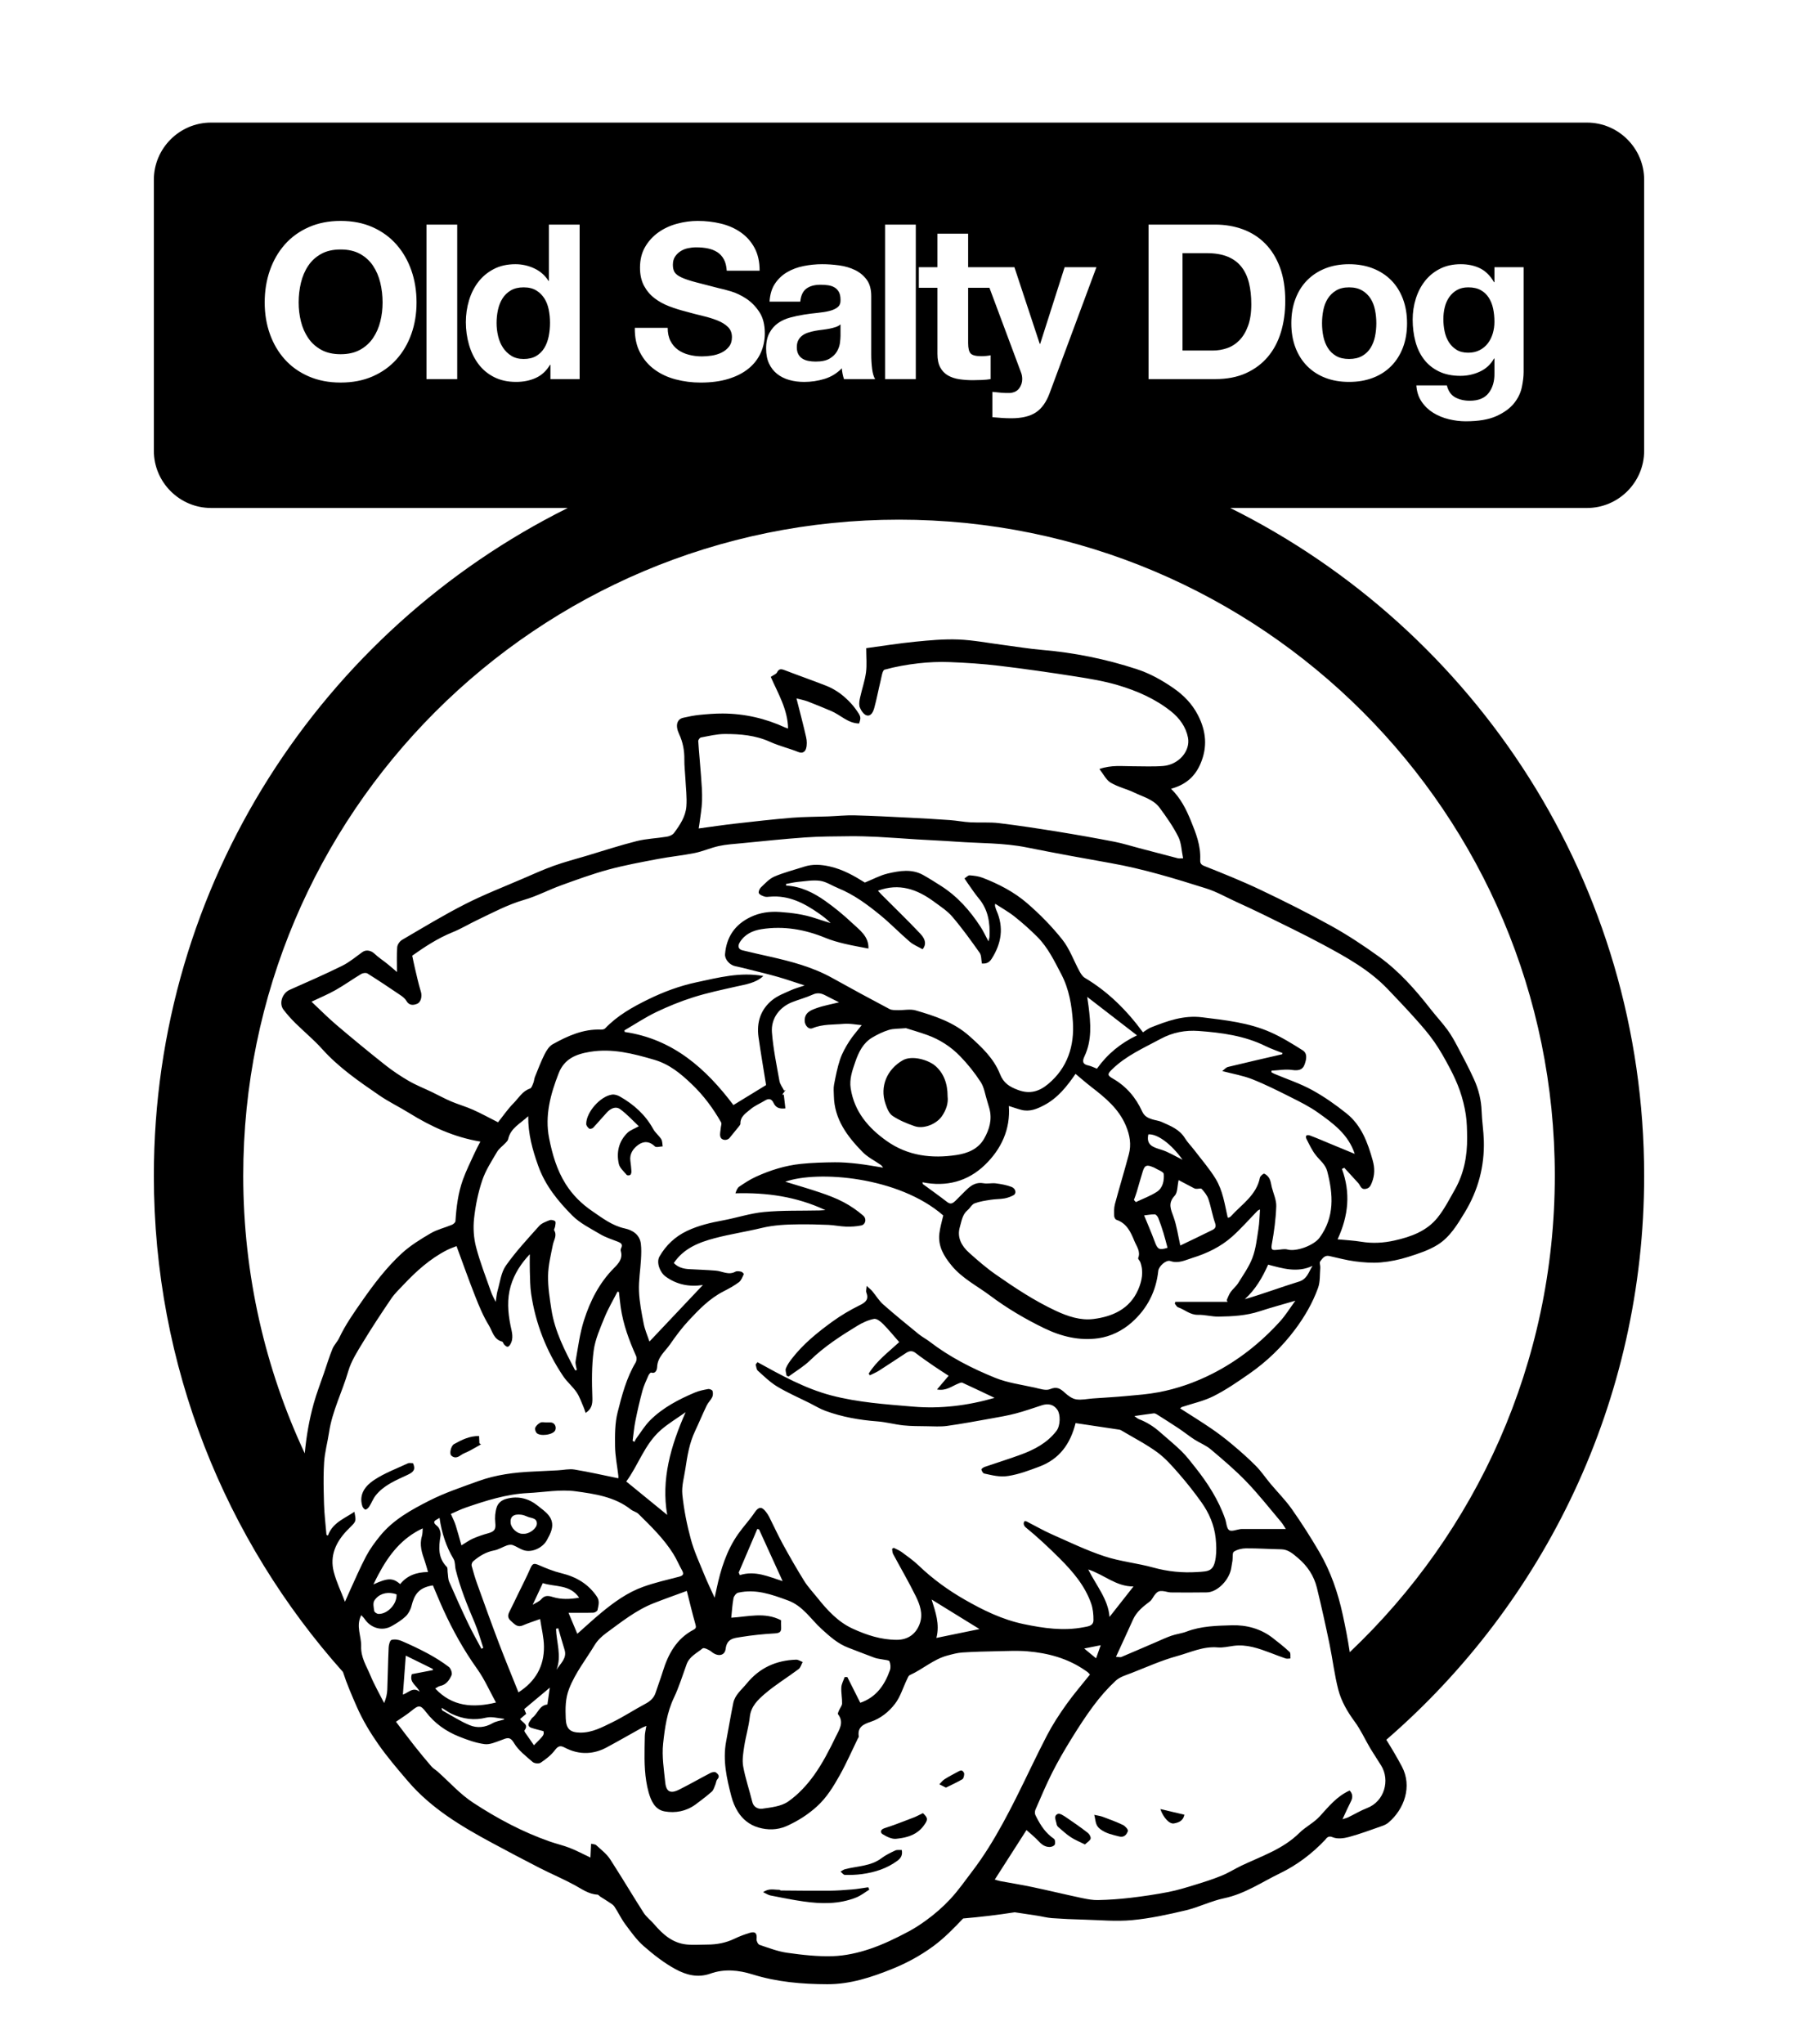 <?xml version="1.0" encoding="iso-8859-1"?>
<!-- Generator: Adobe Illustrator 23.0.6, SVG Export Plug-In . SVG Version: 6.00 Build 0)  -->
<svg version="1.1" xmlns="http://www.w3.org/2000/svg" xmlns:xlink="http://www.w3.org/1999/xlink" x="0px" y="0px"
	 viewBox="0 0 311.811 354.331" style="enable-background:new 0 0 311.811 354.331;" xml:space="preserve">
<g id="Layer_5">
	<rect y="0" style="fill:#FFFFFF;" width="311.811" height="354.331"/>
</g>
<g id="Layer_3">
</g>
<g id="Layer_2">
</g>
<g id="Layer_4">
	<g>
		<path style="fill:none;" d="M155.906,90.094c-62.81,0-113.727,50.917-113.727,113.727c0,17.206,3.829,33.516,10.669,48.136
			c0.269-2.922,0.768-5.814,1.558-8.65c0.497-1.784,1.176-3.518,1.776-5.274c0.479-1.4,0.913-2.819,1.469-4.188
			c0.274-0.676,0.85-1.224,1.164-1.889c1.078-2.283,2.511-4.32,3.954-6.388c2.062-2.954,4.226-5.807,6.857-8.24
			c1.493-1.38,3.279-2.478,5.044-3.515c1.133-0.666,2.475-0.97,3.704-1.482c0.255-0.106,0.594-0.404,0.608-0.632
			c0.16-2.449,0.461-4.879,1.294-7.19c0.588-1.631,1.378-3.19,2.096-4.772c0.273-0.601,0.599-1.178,0.931-1.827
			c-4.612-0.772-8.58-2.619-12.357-4.958c-1.699-1.052-3.516-1.923-5.16-3.051c-3.517-2.413-7.038-4.824-9.924-8.043
			c-1.443-1.609-3.131-2.996-4.671-4.52c-0.729-0.722-1.422-1.492-2.04-2.31c-0.824-1.091-0.19-2.865,1.082-3.428
			c3.047-1.349,6.103-2.684,9.09-4.158c1.262-0.623,2.373-1.561,3.526-2.391c0.628-0.452,1.492-0.29,2.101,0.292
			c0.676,0.646,1.478,1.157,2.21,1.746c0.587,0.472,1.152,0.973,1.68,1.422c0-1.499-0.069-2.906,0.04-4.299
			c0.035-0.45,0.436-1.033,0.837-1.268c3.621-2.117,7.213-4.302,10.948-6.202c3.262-1.659,6.694-2.987,10.058-4.442
			c1.77-0.765,3.531-1.564,5.345-2.212c1.839-0.657,3.735-1.152,5.609-1.711c2.904-0.867,5.787-1.819,8.724-2.557
			c1.708-0.429,3.508-0.483,5.256-0.772c0.436-0.072,0.971-0.293,1.219-0.626c1.032-1.386,2.024-2.869,2.154-4.623
			c0.118-1.596-0.093-3.218-0.172-4.828c-0.054-1.094-0.195-2.189-0.179-3.281c0.023-1.562-0.256-3.029-0.918-4.449
			c-0.68-1.46-0.381-2.555,0.717-2.804c0.933-0.212,1.877-0.405,2.827-0.5c1.342-0.135,2.694-0.243,4.042-0.237
			c3.782,0.017,7.394,0.849,10.831,2.431c0.154,0.071,0.324,0.11,0.49,0.165c-0.057-3.313-1.762-6.111-3.004-8.946
			c0.509-0.348,0.938-0.486,1.077-0.767c0.337-0.677,0.726-0.634,1.334-0.398c2.382,0.922,4.799,1.756,7.176,2.691
			c1.317,0.518,2.461,1.276,3.47,2.205c0.579,0.334,1.141,0.681,1.642,1.027c0.202,0.14,0.435,0.208,0.671,0.23
			c-0.075-0.445,0.028-0.972,0.128-1.433c0.316-1.447,0.823-2.863,1.018-4.323c0.175-1.308,0.037-2.658,0.037-4.214
			c2.863-0.385,5.662-0.838,8.479-1.116c2.491-0.246,5.008-0.484,7.5-0.385c2.61,0.104,5.205,0.612,7.805,0.948
			c2.228,0.287,4.448,0.664,6.684,0.853c5.631,0.477,11.129,1.594,16.489,3.351c2.248,0.737,4.305,1.884,6.271,3.238
			c1.815,1.249,3.278,2.745,4.285,4.686c1.437,2.769,1.728,5.554,0.432,8.521c-0.993,2.272-2.644,3.607-5.078,4.281
			c1.686,1.647,2.638,3.582,3.453,5.582c0.869,2.133,1.716,4.287,1.603,6.663c-0.025,0.536,0.028,0.869,0.698,1.136
			c3.291,1.309,6.587,2.629,9.783,4.15c4.148,1.974,8.265,4.033,12.28,6.263c2.859,1.588,5.608,3.407,8.261,5.323
			c3.485,2.516,6.316,5.728,8.956,9.106c0.944,1.208,1.997,2.333,2.903,3.567c0.67,0.912,1.224,1.918,1.754,2.922
			c0.991,1.877,1.992,3.753,2.865,5.685c0.784,1.735,1.239,3.571,1.305,5.506c0.058,1.705,0.336,3.402,0.383,5.107
			c0.123,4.446-0.983,8.594-3.288,12.399c-1.277,2.107-2.578,4.291-4.687,5.619c-1.555,0.98-3.391,1.57-5.166,2.13
			c-1.526,0.481-3.13,0.814-4.722,0.951c-1.482,0.127-3.006,0.006-4.488-0.185c-1.501-0.194-2.975-0.604-4.459-0.927
			c-0.819-0.178-1.203,0.453-1.573,0.944c-0.17,0.224,0.048,0.713,0.019,1.077c-0.096,1.178,0.002,2.437-0.388,3.515
			c-0.942,2.6-2.322,4.988-3.996,7.22c-2.24,2.986-4.882,5.54-7.931,7.659c-1.998,1.388-4.022,2.784-6.186,3.876
			c-1.717,0.866-3.666,1.274-5.509,1.892c-0.089,0.03-0.156,0.126-0.287,0.235c1.829,1.178,3.659,2.302,5.429,3.513
			c1.259,0.862,2.477,1.795,3.644,2.778c1.399,1.178,2.78,2.389,4.065,3.689c0.927,0.938,1.668,2.057,2.519,3.074
			c1.237,1.478,2.616,2.853,3.719,4.423c1.686,2.399,3.269,4.881,4.75,7.412c1.972,3.372,3.234,7.047,4.062,10.854
			c0.47,2.159,0.897,4.334,1.222,6.52c21.895-20.729,35.556-50.066,35.556-82.597C269.632,141.011,218.715,90.094,155.906,90.094z"
			/>
		<path d="M230.262,60.3c0.362,0.588,0.845,1.057,1.444,1.407c0.601,0.351,1.351,0.524,2.251,0.524s1.656-0.174,2.27-0.524
			c0.612-0.351,1.101-0.819,1.463-1.407c0.362-0.587,0.619-1.25,0.77-1.988c0.149-0.737,0.225-1.494,0.225-2.27
			c0-0.774-0.075-1.538-0.225-2.288c-0.15-0.75-0.407-1.413-0.77-1.988s-0.851-1.044-1.463-1.407
			c-0.613-0.362-1.369-0.544-2.27-0.544s-1.65,0.182-2.251,0.544c-0.6,0.363-1.082,0.832-1.444,1.407s-0.619,1.238-0.769,1.988
			c-0.15,0.75-0.226,1.514-0.226,2.288c0,0.775,0.075,1.532,0.226,2.27C229.643,59.05,229.9,59.713,230.262,60.3z"/>
		<path d="M94.389,51.709c-0.363-0.562-0.832-1.019-1.407-1.369c-0.576-0.35-1.301-0.525-2.176-0.525
			c-0.876,0-1.613,0.176-2.213,0.525c-0.6,0.351-1.082,0.813-1.444,1.389c-0.363,0.575-0.625,1.231-0.788,1.969
			c-0.163,0.738-0.244,1.507-0.244,2.308c0,0.75,0.087,1.5,0.263,2.251c0.175,0.75,0.456,1.419,0.844,2.007
			c0.387,0.588,0.875,1.063,1.463,1.425c0.587,0.363,1.294,0.544,2.12,0.544c0.875,0,1.606-0.174,2.194-0.524
			c0.587-0.351,1.056-0.819,1.407-1.407c0.35-0.587,0.6-1.257,0.75-2.007c0.15-0.75,0.225-1.525,0.225-2.326
			c0-0.8-0.075-1.568-0.225-2.307C95.008,52.923,94.751,52.272,94.389,51.709z"/>
		<path d="M251.232,59.269c0.338,0.55,0.782,1,1.332,1.351s1.238,0.524,2.063,0.524c0.75,0,1.412-0.149,1.988-0.449
			c0.575-0.301,1.05-0.7,1.426-1.201c0.375-0.5,0.656-1.069,0.844-1.707s0.281-1.306,0.281-2.007c0-0.8-0.075-1.557-0.225-2.27
			c-0.15-0.713-0.4-1.344-0.751-1.895c-0.351-0.55-0.812-0.987-1.388-1.312s-1.301-0.488-2.176-0.488c-0.75,0-1.395,0.15-1.932,0.45
			c-0.538,0.301-0.988,0.707-1.351,1.22c-0.363,0.513-0.626,1.101-0.788,1.763c-0.163,0.663-0.244,1.357-0.244,2.082
			c0,0.701,0.069,1.395,0.207,2.082C250.657,58.1,250.895,58.719,251.232,59.269z"/>
		<path d="M64.697,46.082c-0.575-0.862-1.326-1.55-2.25-2.063c-0.926-0.512-2.051-0.769-3.376-0.769
			c-1.326,0-2.451,0.257-3.376,0.769c-0.926,0.514-1.676,1.201-2.251,2.063c-0.576,0.863-0.994,1.845-1.257,2.945
			s-0.394,2.238-0.394,3.413c0,1.126,0.131,2.22,0.394,3.283c0.263,1.062,0.681,2.02,1.257,2.869
			c0.575,0.851,1.325,1.532,2.251,2.045c0.925,0.513,2.05,0.769,3.376,0.769c1.325,0,2.451-0.256,3.376-0.769
			c0.925-0.513,1.675-1.194,2.25-2.045c0.575-0.85,0.994-1.807,1.257-2.869c0.263-1.063,0.394-2.157,0.394-3.283
			c0-1.175-0.131-2.312-0.394-3.413S65.272,46.945,64.697,46.082z"/>
		<path d="M139.161,62.176c0.3,0.188,0.65,0.318,1.05,0.394c0.4,0.075,0.812,0.112,1.238,0.112c1.05,0,1.863-0.174,2.438-0.524
			c0.575-0.351,1-0.77,1.275-1.257c0.275-0.488,0.444-0.981,0.506-1.482c0.062-0.5,0.094-0.9,0.094-1.2v-1.988
			c-0.225,0.2-0.506,0.356-0.844,0.469c-0.338,0.113-0.701,0.207-1.088,0.281c-0.388,0.075-0.794,0.139-1.219,0.188
			c-0.426,0.05-0.851,0.112-1.275,0.188c-0.4,0.074-0.794,0.175-1.182,0.3c-0.388,0.125-0.726,0.294-1.013,0.507
			c-0.288,0.212-0.519,0.481-0.694,0.806c-0.175,0.326-0.263,0.738-0.263,1.238c0,0.476,0.087,0.876,0.263,1.2
			C138.623,61.731,138.861,61.988,139.161,62.176z"/>
		<path d="M285.13,203.839c0-50.733-29.24-94.629-71.783-115.777h61.874c5.45,0,9.909-4.459,9.909-9.909V31.161
			c0-5.45-4.459-9.909-9.909-9.909H36.59c-5.45,0-9.909,4.459-9.909,9.909v46.991c0,5.45,4.459,9.909,9.909,9.909h61.874
			c-42.543,21.148-71.783,65.044-71.783,115.777c0,33.035,12.402,63.169,32.797,86.016c0.674,2.075,1.542,4.084,2.419,6.077
			c0.984,2.238,2.269,4.38,3.671,6.39c1.582,2.267,3.394,4.382,5.196,6.486c4.015,4.686,9.212,7.79,14.56,10.668
			c2.732,1.47,5.473,2.925,8.235,4.337c2.006,1.025,4.091,1.9,6.07,2.974c1.281,0.695,2.448,1.581,3.981,1.662
			c0.169,0.009,0.322,0.238,0.493,0.349c0.492,0.318,0.998,0.616,1.482,0.946c0.341,0.233,0.747,0.446,0.964,0.774
			c0.665,1.001,1.176,2.111,1.89,3.072c0.983,1.323,1.961,2.706,3.189,3.78c1.703,1.49,3.526,2.919,5.505,3.995
			c1.819,0.99,3.85,1.564,6.056,0.779c2.423-0.862,4.872-0.626,7.339,0.142c4.203,1.309,8.543,1.684,12.94,1.696
			c3.998,0.011,7.693-1.214,11.294-2.67c2.481-1.003,4.846-2.278,7.067-3.906c1.942-1.424,3.575-3.12,5.198-4.824
			c3.013-0.257,5.997-0.612,8.947-1.072c1.286,0.192,2.571,0.384,3.856,0.581c0.87,0.133,1.731,0.368,2.605,0.432
			c1.821,0.132,3.647,0.21,5.473,0.258c2.807,0.074,5.637,0.349,8.416,0.09c3.118-0.291,6.217-0.965,9.273-1.69
			c2.277-0.54,4.428-1.633,6.713-2.112c3.564-0.747,6.5-2.785,9.671-4.321c2.935-1.422,5.542-3.386,7.812-5.778
			c0.198-0.209,0.484-0.835,1.31-0.476c0.797,0.346,1.932,0.206,2.832-0.038c1.971-0.535,3.891-1.262,5.822-1.935
			c0.373-0.13,0.751-0.324,1.05-0.579c2.702-2.305,4.16-6.245,2.294-9.734c-0.837-1.565-1.741-3.097-2.686-4.605
			C267.8,277.909,285.13,242.898,285.13,203.839z M245.53,51.784c0.362-1.163,0.895-2.188,1.595-3.076
			c0.7-0.888,1.569-1.594,2.607-2.119c1.037-0.525,2.232-0.788,3.582-0.788c1.276,0,2.395,0.238,3.358,0.713
			c0.962,0.476,1.769,1.275,2.419,2.4h0.075v-2.588h5.064v18.156c0,0.775-0.106,1.663-0.319,2.664c-0.212,1-0.669,1.932-1.369,2.795
			c-0.7,0.862-1.713,1.594-3.038,2.194c-1.326,0.6-3.102,0.9-5.327,0.9c-0.951,0-1.92-0.119-2.907-0.356
			c-0.988-0.238-1.889-0.606-2.701-1.106c-0.812-0.501-1.488-1.145-2.025-1.933c-0.538-0.787-0.845-1.731-0.919-2.832h5.289
			c0.25,1,0.737,1.694,1.463,2.082s1.562,0.581,2.514,0.581c1.5,0,2.594-0.45,3.282-1.35c0.688-0.9,1.019-2.039,0.994-3.414v-2.551
			h-0.075c-0.575,1.025-1.395,1.781-2.457,2.27c-1.063,0.487-2.183,0.731-3.357,0.731c-1.451,0-2.701-0.257-3.751-0.77
			c-1.051-0.512-1.914-1.213-2.589-2.101s-1.169-1.926-1.481-3.113c-0.313-1.188-0.47-2.444-0.47-3.771
			C244.986,54.154,245.167,52.947,245.53,51.784z M224.654,51.822c0.476-1.263,1.15-2.339,2.026-3.227
			c0.875-0.888,1.925-1.575,3.151-2.063c1.225-0.487,2.601-0.731,4.126-0.731s2.907,0.244,4.146,0.731
			c1.238,0.488,2.294,1.176,3.17,2.063c0.875,0.888,1.55,1.964,2.025,3.227c0.475,1.263,0.713,2.67,0.713,4.22
			c0,1.551-0.238,2.951-0.713,4.202c-0.476,1.25-1.15,2.319-2.025,3.207c-0.876,0.888-1.932,1.569-3.17,2.045
			c-1.238,0.475-2.62,0.712-4.146,0.712s-2.901-0.237-4.126-0.712c-1.227-0.476-2.276-1.157-3.151-2.045
			c-0.876-0.888-1.551-1.957-2.026-3.207c-0.475-1.251-0.713-2.651-0.713-4.202C223.941,54.492,224.179,53.085,224.654,51.822z
			 M199.182,38.936h11.555c1.726,0,3.332,0.275,4.82,0.825c1.487,0.551,2.776,1.376,3.864,2.477s1.938,2.476,2.551,4.126
			c0.612,1.651,0.919,3.589,0.919,5.814c0,1.951-0.25,3.752-0.75,5.402c-0.501,1.65-1.257,3.076-2.27,4.276
			c-1.013,1.201-2.276,2.146-3.789,2.833c-1.514,0.688-3.296,1.031-5.346,1.031h-11.555V38.936z M159.343,46.326h3.226v-5.814h5.327
			v5.814h2.363h1.538h4.127l4.389,13.279h0.075l4.239-13.279h5.515l-8.104,21.796c-0.575,1.575-1.375,2.7-2.4,3.376
			c-1.026,0.675-2.451,1.013-4.277,1.013c-0.551,0-1.095-0.019-1.632-0.057c-0.538-0.037-1.082-0.081-1.632-0.131v-4.39
			c0.5,0.05,1.013,0.1,1.538,0.15c0.525,0.05,1.051,0.062,1.576,0.038c0.701-0.075,1.219-0.351,1.557-0.826
			c0.338-0.475,0.507-1,0.507-1.575c0-0.425-0.075-0.825-0.226-1.2l-5.46-14.631h-3.693v9.604c0,0.9,0.15,1.501,0.45,1.801
			c0.3,0.3,0.9,0.45,1.801,0.45c0.3,0,0.587-0.013,0.863-0.037c0.275-0.025,0.537-0.062,0.788-0.113v4.127
			c-0.45,0.075-0.951,0.125-1.5,0.15c-0.55,0.024-1.088,0.037-1.613,0.037c-0.825,0-1.607-0.057-2.345-0.169
			s-1.388-0.331-1.951-0.656c-0.562-0.325-1.007-0.788-1.332-1.388c-0.325-0.601-0.488-1.389-0.488-2.363V49.89h-3.226V46.326z
			 M153.491,38.936h5.327v26.785h-5.327V38.936z M133.44,57.712c0.388-0.713,0.888-1.282,1.5-1.707s1.313-0.744,2.101-0.957
			c0.788-0.212,1.582-0.381,2.382-0.506s1.588-0.226,2.364-0.301c0.775-0.075,1.463-0.188,2.063-0.337
			c0.6-0.15,1.075-0.369,1.426-0.657c0.35-0.287,0.512-0.706,0.487-1.257c0-0.574-0.094-1.031-0.281-1.369
			c-0.188-0.337-0.438-0.6-0.75-0.787c-0.313-0.188-0.675-0.312-1.088-0.376c-0.413-0.062-0.857-0.094-1.332-0.094
			c-1.05,0-1.875,0.226-2.476,0.676c-0.601,0.45-0.951,1.2-1.051,2.251h-5.327c0.075-1.251,0.387-2.289,0.938-3.114
			c0.55-0.825,1.25-1.487,2.101-1.988c0.85-0.5,1.807-0.856,2.87-1.068c1.063-0.213,2.132-0.319,3.208-0.319
			c0.976,0,1.963,0.069,2.963,0.206c1,0.138,1.914,0.407,2.739,0.807c0.825,0.4,1.5,0.957,2.026,1.67
			c0.525,0.713,0.788,1.657,0.788,2.832v10.091c0,0.876,0.05,1.714,0.15,2.514c0.1,0.801,0.275,1.401,0.525,1.801h-5.402
			c-0.101-0.3-0.182-0.606-0.244-0.919s-0.106-0.632-0.131-0.957c-0.85,0.876-1.851,1.488-3.001,1.839
			c-1.15,0.35-2.326,0.524-3.526,0.524c-0.925,0-1.788-0.112-2.588-0.337c-0.801-0.226-1.5-0.575-2.101-1.051
			c-0.601-0.475-1.069-1.075-1.407-1.801c-0.338-0.725-0.506-1.588-0.506-2.588C132.859,59.331,133.052,58.424,133.44,57.712z
			 M126.238,56.68c-0.463-0.45-1.069-0.825-1.819-1.125c-0.75-0.301-1.601-0.562-2.551-0.788c-0.951-0.225-1.913-0.475-2.889-0.75
			c-1-0.25-1.976-0.557-2.926-0.919c-0.951-0.362-1.801-0.831-2.551-1.407c-0.75-0.575-1.357-1.294-1.819-2.157
			c-0.463-0.862-0.694-1.906-0.694-3.132c0-1.375,0.293-2.57,0.881-3.583c0.587-1.013,1.356-1.856,2.307-2.532
			c0.95-0.675,2.026-1.175,3.226-1.5c1.201-0.325,2.401-0.488,3.602-0.488c1.4,0,2.744,0.156,4.033,0.469
			c1.288,0.313,2.432,0.82,3.433,1.52c1,0.7,1.794,1.595,2.382,2.683c0.587,1.088,0.882,2.407,0.882,3.957h-5.702
			c-0.05-0.8-0.219-1.463-0.506-1.987c-0.288-0.525-0.669-0.938-1.145-1.238s-1.019-0.513-1.632-0.638s-1.282-0.188-2.007-0.188
			c-0.475,0-0.951,0.05-1.425,0.149c-0.476,0.101-0.907,0.276-1.294,0.525c-0.388,0.251-0.707,0.562-0.957,0.938
			c-0.25,0.375-0.375,0.85-0.375,1.425c0,0.525,0.1,0.951,0.3,1.275c0.2,0.326,0.594,0.626,1.182,0.9
			c0.587,0.275,1.4,0.551,2.438,0.825c1.038,0.276,2.395,0.626,4.07,1.051c0.5,0.101,1.194,0.281,2.082,0.544
			c0.888,0.263,1.769,0.682,2.645,1.257s1.632,1.345,2.27,2.307c0.638,0.964,0.957,2.195,0.957,3.695
			c0,1.226-0.238,2.363-0.713,3.414c-0.476,1.05-1.182,1.957-2.12,2.72c-0.938,0.763-2.101,1.356-3.489,1.782
			c-1.388,0.425-2.995,0.638-4.82,0.638c-1.476,0-2.907-0.182-4.295-0.544s-2.614-0.932-3.676-1.707
			c-1.063-0.775-1.908-1.764-2.532-2.964c-0.625-1.2-0.926-2.626-0.9-4.276h5.702c0,0.9,0.162,1.663,0.488,2.288
			c0.325,0.626,0.756,1.132,1.294,1.52c0.538,0.388,1.169,0.675,1.895,0.862c0.725,0.188,1.475,0.282,2.251,0.282
			c0.525,0,1.088-0.044,1.688-0.132c0.6-0.087,1.163-0.256,1.688-0.507c0.525-0.249,0.962-0.594,1.313-1.031
			c0.35-0.438,0.525-0.994,0.525-1.669C126.932,57.718,126.701,57.13,126.238,56.68z M71.337,57.899
			c-0.6,1.688-1.463,3.157-2.588,4.407c-1.125,1.251-2.501,2.232-4.126,2.945c-1.626,0.713-3.477,1.069-5.552,1.069
			c-2.051,0-3.896-0.356-5.533-1.069c-1.638-0.713-3.02-1.694-4.145-2.945c-1.125-1.25-1.988-2.72-2.589-4.407
			c-0.6-1.688-0.9-3.508-0.9-5.459c0-2,0.3-3.857,0.9-5.57c0.601-1.713,1.463-3.208,2.589-4.483
			c1.125-1.275,2.507-2.275,4.145-3.001c1.638-0.725,3.482-1.088,5.533-1.088c2.076,0,3.926,0.363,5.552,1.088
			c1.625,0.726,3.001,1.726,4.126,3.001s1.988,2.771,2.588,4.483s0.9,3.57,0.9,5.57C72.237,54.392,71.937,56.211,71.337,57.899z
			 M79.29,65.721h-5.327V38.936h5.327V65.721z M95.458,65.721v-2.476h-0.075c-0.625,1.05-1.444,1.807-2.458,2.27
			c-1.013,0.462-2.157,0.693-3.432,0.693c-1.451,0-2.727-0.281-3.827-0.844c-1.101-0.562-2.007-1.325-2.72-2.288
			c-0.713-0.963-1.251-2.069-1.613-3.32c-0.363-1.25-0.544-2.551-0.544-3.901c0-1.3,0.181-2.557,0.544-3.771
			c0.362-1.212,0.9-2.281,1.613-3.207c0.713-0.925,1.607-1.669,2.682-2.232c1.075-0.563,2.326-0.844,3.751-0.844
			c1.15,0,2.245,0.244,3.283,0.731c1.037,0.488,1.857,1.207,2.457,2.157h0.075v-9.754h5.327v26.785H95.458z M239.532,306.091
			c1.554,2.52,0.569,6.197-2.458,7.353c-1.125,0.43-2.169,1.068-3.259,1.593c-0.279,0.135-0.59,0.203-0.997,0.339
			c0.538-1.148,0.97-2.135,1.459-3.093c0.379-0.743,0.273-1.362-0.219-1.883c-2.221,0.987-3.643,2.787-5.198,4.485
			c-1.016,1.109-2.464,1.814-3.541,2.879c-2.833,2.803-6.534,3.999-9.999,5.646c-1.161,0.552-2.256,1.256-3.442,1.741
			c-1.481,0.606-3.013,1.097-4.544,1.567c-1.548,0.475-3.104,0.959-4.689,1.269c-2.181,0.426-4.386,0.751-6.593,1.01
			c-1.874,0.221-3.764,0.358-5.65,0.395c-0.85,0.017-1.712-0.136-2.559-0.31c-0.152-0.031-0.305-0.062-0.457-0.094
			c-2.784-0.592-5.552-1.264-8.337-1.852c-1.852-0.391-3.723-0.686-5.584-1.035c-0.33-0.062-0.65-0.18-0.95-0.265
			c1.847-2.883,3.693-5.765,5.499-8.584c0.614,0.557,1.453,1.226,2.174,2.004c0.522,0.563,1.096,0.929,1.835,0.933
			c0.31,0.002,0.779-0.174,0.89-0.406c0.128-0.268,0.069-0.876-0.129-1.01c-1.407-0.951-2.3-2.284-3.031-3.739
			c-0.07-0.14-0.141-0.28-0.209-0.423c-0.118-0.247-0.085-0.647,0.03-0.91c0.942-2.153,1.848-4.327,2.908-6.422
			c1.001-1.979,2.121-3.904,3.288-5.792c1.23-1.99,2.498-3.967,3.9-5.838c1.145-1.529,2.419-2.992,3.818-4.288
			c0.728-0.675,1.828-0.98,2.796-1.359c2.596-1.015,5.159-2.172,7.836-2.907c2.302-0.631,4.533-1.726,7.05-1.506
			c0.896,0.078,1.823-0.144,2.731-0.269c2.309-0.318,4.404,0.456,6.5,1.24c0.851,0.318,1.695,0.66,2.558,0.945
			c0.248,0.082,0.55,0.005,0.827,0c-0.038-0.383,0.072-0.924-0.139-1.121c-0.94-0.878-1.954-1.681-2.975-2.467
			c-2.074-1.597-4.557-2.237-7.048-2.164c-2.619,0.078-5.309,0.124-7.843,1.093c-0.842,0.322-1.767,0.419-2.622,0.713
			c-0.918,0.316-1.799,0.738-2.693,1.121c-2.003,0.859-4.002,1.728-6.011,2.574c-0.164,0.069-0.39-0.009-0.921-0.035
			c1.039-2.266,2.011-4.361,2.961-6.467c0.626-1.389,1.78-2.269,2.939-3.156c0.158-0.121,0.286-0.298,0.392-0.47
			c0.86-1.396,1.142-1.509,2.772-1.123c0.231,0.055,0.478,0.062,0.718,0.062c1.993,0.002,3.986,0.024,5.978-0.013
			c1.855-0.034,3.96-2.212,4.243-4.313c0.054-0.403,0.144-0.8,0.201-1.203c0.075-0.532-0.052-1.351,0.239-1.54
			c0.587-0.383,1.396-0.575,2.115-0.58c2.032-0.014,4.064,0.129,6.097,0.167c1.23,0.023,2.048,0.791,2.893,1.498
			c1.64,1.373,2.789,3.104,3.295,5.177c0.786,3.219,1.502,6.456,2.176,9.7c0.277,1.331,0.492,2.676,0.723,4.017
			c0.229,1.326,0.474,2.647,0.811,3.945c0.523,2.012,1.581,3.828,2.843,5.539c1.055,1.429,1.793,3.089,2.704,4.628
			c0.113,0.19,0.235,0.375,0.352,0.562C238.495,304.467,239.026,305.271,239.532,306.091z M157.53,334.86
			c-2.167,1.149-4.402,2.238-6.72,3.014c-2.034,0.681-4.216,1.166-6.35,1.24c-2.63,0.091-5.296-0.214-7.913-0.579
			c-1.645-0.23-3.244-0.848-4.832-1.384c-0.263-0.089-0.545-0.671-0.51-0.993c0.107-0.985-0.206-1.376-1.159-1.091
			c-0.903,0.27-1.798,0.605-2.647,1.014c-1.504,0.725-3.081,1.026-4.732,1.027c-1.216,0.001-2.444,0.11-3.645-0.022
			c-2.38-0.261-4.06-1.729-5.549-3.475c-0.596-0.7-1.374-1.271-1.863-2.034c-1.771-2.761-3.443-5.587-5.215-8.347
			c-0.199-0.31-0.393-0.622-0.595-0.93c-0.614-0.937-1.57-1.657-2.41-2.433c-0.183-0.169-0.537-0.153-0.879-0.239
			c-0.032,0.657-0.061,1.236-0.092,1.877c-0.008,0.168-0.017,0.337-0.025,0.517c-1.212-0.574-2.348-1.184-3.54-1.655
			c-1.124-0.444-2.316-0.711-3.46-1.109c-4.755-1.654-9.179-4.02-13.359-6.76c-2.249-1.474-4.095-3.563-6.128-5.369
			c-0.356-0.316-0.79-0.559-1.096-0.915c-0.995-1.153-1.966-2.328-2.91-3.523c-0.536-0.679-1.061-1.364-1.574-2.037
			c-0.571-0.749-1.127-1.484-1.656-2.176c0.945-0.658,1.843-1.201,2.646-1.86c1.289-1.058,1.588-1.091,2.549,0.163
			c1.514,1.978,3.478,3.363,5.756,4.271c1.426,0.568,2.913,1.109,4.419,1.305c0.925,0.121,1.96-0.367,2.905-0.7
			c0.872-0.307,1.453-0.747,2.185,0.494c0.764,1.294,2.081,2.285,3.248,3.303c0.295,0.258,1.081,0.328,1.395,0.118
			c0.89-0.597,1.785-1.284,2.426-2.127c0.542-0.713,0.907-0.927,1.719-0.496c1.294,0.686,2.599,0.992,3.904,0.939
			c1.124-0.045,2.247-0.352,3.36-0.948c2.05-1.098,4.065-2.262,6.098-3.392c0.193-0.107,0.406-0.177,0.813-0.35
			c-0.114,0.722-0.26,1.246-0.269,1.772c-0.042,2.613-0.163,5.245,0.249,7.819c0.104,0.647,0.232,1.291,0.414,1.93
			c0.405,1.416,1.061,2.995,2.767,3.3c1.885,0.337,3.742-0.02,5.343-1.18c0.278-0.201,0.55-0.412,0.825-0.619
			c0.691-0.52,1.372-1.052,2.016-1.625c0.314-0.28,0.434-0.788,0.616-1.203c0.134-0.305,0.142-0.706,0.35-0.931
			c0.504-0.547,0.102-0.927-0.235-1.183c-0.192-0.146-0.675-0.068-0.943,0.071c-1.851,0.958-3.655,2.008-5.523,2.93
			c-0.384,0.19-0.714,0.298-0.998,0.332c-0.414,0.05-0.726-0.069-0.947-0.36c-0.204-0.268-0.334-0.675-0.391-1.245
			c-0.224-2.238-0.602-4.523-0.366-6.73c0.288-2.692,0.661-5.421,1.87-7.958c0.889-1.864,1.495-3.865,2.206-5.812
			c0.493-1.351,1.778-1.927,2.777-2.75c0.217-0.179,1.128,0.245,1.548,0.596c1.035,0.866,2.285,0.753,2.444-0.528
			c0.221-1.786,1.473-1.849,2.634-2.036c1.945-0.313,3.914-0.516,5.881-0.627c0.815-0.046,1.162-0.243,1.108-1.06
			c-0.029-0.443-0.005-0.89-0.005-1.213c-2.843-1.48-5.743-0.613-8.647-0.446c0.125-1.183,0.183-2.298,0.39-3.385
			c0.069-0.365,0.466-0.875,0.798-0.95c3.044-0.697,5.792,0.294,8.629,1.336c2.653,0.974,3.962,3.252,5.852,4.963
			c1.408,1.274,2.797,2.542,4.61,3.227c1.536,0.581,3.057,1.199,4.6,1.759c0.47,0.171,0.991,0.195,1.485,0.304
			c0.378,0.084,0.989,0.099,1.075,0.314c0.181,0.453,0.241,1.071,0.08,1.526c-0.915,2.584-2.38,4.706-5.142,5.653
			c-0.757-1.503-1.502-2.982-2.247-4.461c-0.156,0.004-0.312,0.008-0.468,0.011c-0.201,0.59-0.537,1.172-0.572,1.772
			c-0.054,0.93,0.158,1.873,0.131,2.807c-0.011,0.393-0.356,0.771-0.522,1.167c-0.095,0.225-0.271,0.578-0.181,0.693
			c1.114,1.422,0.176,2.719-0.383,3.877c-1.111,2.304-2.297,4.613-3.779,6.686c-1.233,1.725-2.76,3.366-4.487,4.571
			c-1.215,0.847-2.967,1.021-4.515,1.245c-0.593,0.086-1.467-0.202-1.701-1.159c-0.505-2.062-1.206-4.084-1.583-6.167
			c-0.204-1.128,0.007-2.36,0.184-3.521c0.26-1.702,0.781-3.371,0.963-5.078c0.194-1.815,1.397-2.955,2.575-3.97
			c1.836-1.582,3.941-2.849,5.887-4.309c0.347-0.26,0.475-0.812,0.703-1.229c-0.378-0.142-0.761-0.418-1.134-0.406
			c-3.466,0.115-6.345,1.402-8.584,4.154c-0.872,1.072-2.024,1.936-2.316,3.367c-0.452,2.217-0.823,4.451-1.24,6.676
			c-0.607,3.244,0.101,6.394,0.905,9.475c0.253,0.969,0.626,1.886,1.139,2.696c0.801,1.264,1.951,2.258,3.567,2.73
			c1.578,0.461,3.25,0.457,4.867-0.246c0.366-0.159,0.717-0.338,1.069-0.517c1.515-0.773,2.905-1.723,4.178-2.869
			c1.714-1.543,2.895-3.493,3.999-5.464c1.146-2.047,2.084-4.21,3.114-6.322c0.059-0.122,0.187-0.254,0.169-0.363
			c-0.266-1.634,0.805-2.126,2.068-2.547c1.729-0.577,3.152-1.735,4.212-3.116c0.933-1.216,1.389-2.798,2.068-4.212
			c0.132-0.276,0.262-0.66,0.495-0.764c2.244-1.005,4.105-2.751,6.528-3.397c0.851-0.227,1.719-0.47,2.591-0.527
			c2.064-0.134,4.135-0.182,6.204-0.223c1.685-0.033,3.382-0.122,5.056,0.017c3.581,0.299,6.992,1.21,10.003,3.287
			c0.167,0.115,0.343,0.221,0.494,0.354c0.15,0.132,0.274,0.294,0.367,0.395c-1.396,1.753-2.826,3.401-4.085,5.171
			c-1.214,1.707-2.374,3.475-3.341,5.329c-1.888,3.62-3.595,7.334-5.431,10.982c-0.735,1.461-1.49,2.911-2.275,4.343
			c-1.567,2.859-3.267,5.639-5.253,8.245c-1.257,1.65-2.449,3.367-3.86,4.877c-1.293,1.383-2.721,2.623-4.252,3.723
			C159.564,333.66,158.577,334.305,157.53,334.86z M56.208,253.513c0.11-1.748,0.595-3.47,0.857-5.212
			c0.556-3.7,2.297-7.028,3.328-10.582c0.516-1.778,1.58-3.426,2.557-5.036c1.561-2.573,3.222-5.087,4.914-7.577
			c0.594-0.874,1.388-1.618,2.119-2.394c2.214-2.349,4.595-4.496,7.495-5.984c0.6-0.308,1.248-0.521,1.695-0.704
			c1.071,2.894,2.097,5.814,3.234,8.689c0.682,1.724,1.399,3.466,2.366,5.036c0.619,1.005,0.833,2.453,2.301,2.828
			c0.169,0.043,0.231,0.41,0.4,0.563c0.317,0.286,0.613,0.578,0.992-0.031c0.691-1.108,0.286-2.246,0.071-3.307
			c-0.467-2.311-0.637-4.596,0.032-6.872c0.628-2.136,1.831-3.942,3.309-5.499c0,0.997-0.027,1.98,0.007,2.961
			c0.045,1.304,0.037,2.621,0.228,3.907c0.769,5.172,2.644,9.936,5.557,14.273c0.671,0.999,1.645,1.793,2.323,2.789
			c0.535,0.786,0.835,1.734,1.225,2.617c0.133,0.301,0.221,0.622,0.34,0.965c1.004-0.647,1.213-1.445,1.171-2.618
			c-0.097-2.73-0.134-5.5,0.229-8.196c0.264-1.959,1.12-3.862,1.876-5.724c0.628-1.548,1.495-3,2.255-4.494
			c0.082,0.023,0.164,0.046,0.246,0.07c0.102,0.886,0.184,1.775,0.311,2.657c0.427,2.967,1.459,5.743,2.675,8.465
			c0.133,0.298,0.086,0.804-0.085,1.09c-1.601,2.682-2.381,5.681-3.13,8.645c-0.474,1.876-0.47,3.907-0.444,5.866
			c0.023,1.722,0.377,3.44,0.575,5.16c0.023,0.2-0.015,0.408-0.015,0.407c-2.537-0.517-5.055-1.096-7.599-1.514
			c-0.919-0.151-1.901,0.086-2.856,0.136c-1.421,0.075-2.842,0.147-4.263,0.209c-3.27,0.142-6.503,0.549-9.589,1.672
			c-2.849,1.036-5.753,2-8.445,3.366c-3.129,1.587-6.265,3.301-8.549,6.106c-0.896,1.101-1.753,2.267-2.419,3.514
			c-0.038,0.071-0.072,0.144-0.109,0.215c-0.968,1.841-1.782,3.763-2.658,5.653c-0.278,0.599-0.536,1.207-0.911,2.054
			c-0.688-1.805-1.5-3.461-1.946-5.21c-0.705-2.766,0.356-5.104,2.259-7.11c0.023-0.024,0.048-0.047,0.071-0.072
			c0.169-0.175,0.342-0.345,0.514-0.517c1.057-1.058,1.057-1.058,0.736-2.691c-0.768,0.521-1.593,0.952-2.348,1.459
			c-0.956,0.641-1.796,1.406-2.238,2.661c-0.086-0.042-0.172-0.083-0.258-0.125c-0.147-1.795-0.369-3.588-0.424-5.386
			c-0.023-0.749-0.042-1.499-0.055-2.25C56.103,256.794,56.105,255.149,56.208,253.513z M86.2,199.685
			c0.35-0.597,0.983-1.024,1.47-1.545c0.18-0.192,0.403-0.41,0.453-0.649c0.413-1.951,2.122-2.701,3.48-3.991
			c-0.023,3.127,0.755,5.863,1.739,8.618c1.221,3.419,3.431,6.103,5.879,8.578c1.351,1.365,3.193,2.267,4.88,3.267
			c0.915,0.542,1.958,0.875,2.96,1.261c0.577,0.222,1.021,0.443,0.65,1.174c-0.072,0.142-0.088,0.353-0.043,0.507
			c0.375,1.293-0.418,2.143-1.191,2.921c-2.554,2.571-4.142,5.72-5.213,9.092c-0.72,2.267-1.02,4.671-1.439,7.026
			c-0.088,0.495,0.129,1.044,0.205,1.568c-0.096,0.015-0.192,0.029-0.288,0.043c-1.758-3.353-3.52-6.714-4.111-10.519
			c-0.303-1.948-0.617-3.927-0.583-5.886c0.032-1.798,0.476-3.597,0.835-5.377c0.168-0.829,0.76-1.582,0.225-2.488
			c-0.081-0.137,0.128-0.425,0.156-0.649c0.038-0.313,0.164-0.77,0.012-0.915c-0.205-0.197-0.692-0.297-0.961-0.192
			c-0.646,0.252-1.383,0.517-1.823,1.009c-1.992,2.231-4.049,4.434-5.763,6.871c-0.843,1.198-1.012,2.878-1.442,4.353
			c-0.16,0.549-0.193,1.136-0.32,1.933c-0.313-0.661-0.604-1.154-0.789-1.684c-0.907-2.601-1.928-5.175-2.62-7.834
			c-0.41-1.575-0.521-3.315-0.345-4.935c0.243-2.233,0.7-4.485,1.414-6.612C84.212,202.887,85.26,201.29,86.2,199.685z
			 M124.919,197.029c0.175,0.687,1.169,0.776,1.616,0.22c0.542-0.675,1.099-1.338,1.64-2.014c0.102-0.127,0.232-0.291,0.228-0.435
			c-0.033-1.276,0.992-1.854,1.766-2.513c0.736-0.627,1.682-1.002,2.518-1.517c0.671-0.413,1.146-0.257,1.464,0.432
			c0.368,0.794,0.986,1.076,2.055,0.942c-0.1-0.85-0.189-1.609-0.278-2.368c-0.091-0.004-0.182-0.009-0.273-0.013
			c0.194-0.269,0.389-0.538,0.583-0.807c-0.087,0.036-0.173,0.073-0.26,0.109c-0.278-0.559-0.703-1.092-0.808-1.682
			c-0.499-2.801-1.086-5.604-1.301-8.433c-0.181-2.386,1.311-4.346,3.489-5.213c1.184-0.471,2.432-0.791,3.588-1.319
			c0.811-0.371,1.471-0.238,2.184,0.135c0.793,0.416,1.598,0.81,2.386,1.208c-1.343,0.336-2.726,0.568-4.017,1.045
			c-0.931,0.344-1.965,0.746-1.951,2.14c0.008,0.757,0.636,1.599,1.367,1.297c1.773-0.731,3.644-0.588,5.474-0.753
			c0.961-0.087,1.95,0.132,3.05,0.224c-0.772,0.991-1.56,1.863-2.182,2.841c-0.621,0.976-1.206,2.014-1.572,3.104
			c-0.476,1.42-0.761,2.91-1.044,4.386c-0.12,0.626-0.043,1.293-0.03,1.941c0.081,4.041,2.323,7.012,4.969,9.717
			c0.901,0.92,2.132,1.516,3.203,2.273c0.149,0.106,0.242,0.291,0.362,0.441c-1.501-0.235-2.945-0.507-4.402-0.674
			c-1.313-0.15-2.64-0.264-3.959-0.252c-1.958,0.019-3.924,0.077-5.871,0.276c-2.742,0.281-5.36,1.105-7.86,2.251
			c-1.003,0.46-1.94,1.078-2.857,1.699c-0.319,0.216-0.485,0.656-0.659,1.153c5.394-0.152,10.547,0.546,15.604,2.913
			c-0.455,0.027-0.731,0.052-1.007,0.058c-3.209,0.072-6.434-0.033-9.621,0.266c-2.415,0.227-4.772,1.022-7.174,1.464
			c-2.129,0.392-4.217,0.882-6.179,1.81c-2.062,0.976-3.674,2.486-4.794,4.452c-0.583,1.025,0.079,2.742,1.045,3.45
			c1.963,1.439,4.148,1.837,6.484,1.483c-3.03,3.205-6.057,6.408-9.267,9.803c-0.346-1.046-0.794-2.046-0.998-3.093
			c-0.364-1.865-0.739-3.753-0.815-5.643c-0.074-1.833,0.245-3.679,0.347-5.521c0.05-0.896,0.086-1.807-0.023-2.693
			c-0.195-1.599-1.444-2.367-2.78-2.658c-2.199-0.479-3.879-1.792-5.646-2.997c-1.85-1.262-3.419-2.806-4.62-4.718
			c-1.534-2.442-2.318-5.169-2.865-7.94c-0.771-3.906,0.238-7.607,1.653-11.235c0.981-2.516,2.993-3.329,5.437-3.73
			c3.866-0.633,7.468,0.303,11.126,1.373c2.65,0.775,4.578,2.382,6.498,4.212c2.065,1.968,3.726,4.199,5.118,6.654
			c0.127,0.224-0.034,0.61-0.059,0.92C124.966,196.014,124.798,196.558,124.919,197.029z M147.738,159.97
			c-1.46-1.374-3.027-2.658-4.665-3.814c-2.003-1.413-4.19-2.494-6.724-2.633c-0.014-0.093-0.028-0.185-0.042-0.278
			c0.676-0.122,1.347-0.293,2.029-0.355c1.294-0.117,2.622-0.372,3.882-0.193c1.087,0.155,2.092,0.85,3.145,1.278
			c2.702,1.099,5.022,2.815,7.25,4.633c1.793,1.462,3.405,3.145,5.164,4.651c0.642,0.55,1.478,0.875,2.223,1.302
			c0.619-0.745,0.601-1.638-0.397-2.694c-2.181-2.308-4.47-4.513-6.713-6.763c-0.212-0.213-0.408-0.442-0.636-0.692
			c3.679-1.372,6.803-0.249,9.705,1.891c1.11,0.819,2.315,1.589,3.196,2.621c1.694,1.984,3.225,4.113,4.735,6.245
			c0.319,0.451,0.258,1.171,0.392,1.868c0.661,0.039,1.216-0.08,1.682-0.808c1.717-2.686,2.153-5.46,0.828-8.427
			c-0.068-0.152-0.104-0.319-0.16-0.477c-0.056-0.155-0.119-0.306-0.046-0.651c1.128,0.736,2.317,1.394,3.367,2.229
			c1.376,1.094,2.701,2.269,3.942,3.514c1.844,1.848,2.956,4.193,4.156,6.474c1.352,2.572,1.815,5.415,2.006,8.205
			c0.288,4.185-0.911,8.019-4.292,10.831c-1.506,1.252-3.126,1.81-5.211,1.029c-1.508-0.565-2.508-1.178-3.134-2.759
			c-1.067-2.693-3.142-4.657-5.294-6.574c-2.709-2.414-5.991-3.495-9.333-4.462c-0.947-0.274-2.042-0.018-3.068-0.043
			c-0.493-0.012-1.056,0.023-1.465-0.194c-3.321-1.758-6.629-3.543-9.911-5.375c-3.406-1.901-7.118-2.869-10.877-3.719
			c-1.579-0.357-3.162-0.699-4.732-1.091c-0.701-0.175-0.843-0.743-0.437-1.398c0.873-1.409,2.255-2.031,3.787-2.269
			c3.827-0.594,7.5,0.048,11.065,1.517c1.054,0.434,2.169,0.741,3.28,1.01c1.348,0.327,2.721,0.552,4.168,0.839
			C150.697,162.321,149.052,161.207,147.738,159.97z M188.777,174.437c-0.058-0.462-0.133-0.922-0.235-1.62
			c2.981,2.302,5.769,4.454,8.637,6.668c-2.83,1.355-5.123,3.223-6.949,5.781c-0.473-0.182-0.977-0.455-1.513-0.564
			c-1.035-0.211-1.012-0.81-0.658-1.553C189.402,180.334,189.148,177.391,188.777,174.437z M217.166,187.091
			c2.299,0.912,4.52,2.031,6.733,3.143c1.596,0.802,3.216,1.609,4.664,2.64c2.616,1.862,5.26,3.76,6.375,7.16
			c-1.455-0.601-2.829-1.169-4.204-1.736c-1.177-0.486-2.345-0.998-3.538-1.442c-0.528-0.196-0.937-0.02-0.607,0.629
			c0.485,0.951,0.946,1.94,1.597,2.772c0.707,0.905,1.672,1.585,1.986,2.797c1.038,4.004,1.3,7.895-1.313,11.483
			c-1.002,1.376-4.05,2.496-5.591,2.074c-0.543-0.149-1.175,0.022-1.766,0.059c-0.656,0.042-1.155,0.178-0.952-0.918
			c0.405-2.186,0.7-4.412,0.78-6.631c0.039-1.097-0.5-2.215-0.778-3.323c-0.123-0.49-0.168-1.02-0.392-1.458
			c-0.186-0.364-0.542-0.714-0.909-0.875c-0.134-0.059-0.697,0.408-0.754,0.696c-0.607,3.039-3.143,4.603-5.016,6.67
			c-0.089,0.099-0.209,0.183-0.331,0.234c-0.088,0.037-0.203,0.007-0.241,0.007c-0.516-2.316-0.853-4.692-2.088-6.715
			c-1.072-1.757-2.448-3.33-3.701-4.975c-0.536-0.703-1.178-1.337-1.637-2.084c-0.942-1.533-2.509-2.118-4.015-2.796
			c-0.514-0.231-1.105-0.284-1.648-0.456c-0.744-0.235-1.361-0.532-1.743-1.368c-1.091-2.392-2.727-4.341-5.051-5.677
			c-1.047-0.602-0.981-0.819-0.147-1.635c2.424-2.371,5.477-3.689,8.398-5.268c2.112-1.141,4.298-1.537,6.582-1.371
			c3.989,0.29,7.947,0.812,11.611,2.62c0.952,0.47,1.967,0.81,2.953,1.211c-0.023,0.068-0.045,0.136-0.068,0.204
			c-3.133,0.726-6.269,1.436-9.393,2.199c-0.363,0.089-0.657,0.465-0.995,0.717C213.851,186.175,215.577,186.461,217.166,187.091z
			 M204.407,247.623c0.925,0.618,1.793,1.321,2.726,1.926c0.922,0.597,1.995,0.997,2.823,1.696c2.125,1.795,4.263,3.601,6.188,5.602
			c2.133,2.217,4.042,4.65,6.03,7.004c0.339,0.402,0.589,0.879,0.812,1.217c-2.544,0-5.082,0-7.621,0
			c-0.069,0-0.139-0.006-0.207,0.003c-0.685,0.09-1.575,0.482-1.998,0.192c-0.457-0.314-0.46-1.27-0.692-1.936
			c-1.16-3.337-3.049-6.255-5.23-8.998c-0.753-0.946-1.489-1.919-2.35-2.761c-1.182-1.158-2.48-2.198-3.719-3.299
			c-1.093-0.971-2.307-1.735-3.676-2.258c-0.255-0.097-0.465-0.315-0.766-0.527c1.218-0.174,2.281-0.336,3.348-0.467
			c0.167-0.021,0.374,0.067,0.526,0.163C201.875,245.986,203.153,246.786,204.407,247.623z M200.905,241.358
			c-1.835,0.346-3.712,0.485-5.575,0.656c-1.939,0.178-3.885,0.283-5.828,0.421c-0.958,0.068-1.943,0.305-2.866,0.156
			c-0.696-0.112-1.398-0.623-1.943-1.124c-0.785-0.722-1.397-1.158-2.595-0.648c-0.722,0.307-1.781-0.072-2.661-0.267
			c-2.303-0.511-4.7-0.822-6.862-1.7c-4.01-1.627-7.879-3.596-11.344-6.258c-0.616-0.474-1.323-0.833-1.924-1.323
			c-2.071-1.69-4.148-3.376-6.15-5.145c-0.729-0.645-1.244-1.529-1.879-2.284c-0.241-0.287-0.549-0.518-0.985-0.922
			c-0.035,0.55-0.151,0.881-0.055,1.131c0.449,1.173-0.045,1.683-1.106,2.204c-1.69,0.83-3.337,1.802-4.858,2.911
			c-2.541,1.852-4.991,3.837-6.937,6.35c-0.408,0.527-0.812,1.092-1.05,1.705c-0.136,0.35,0.068,0.831,0.12,1.254
			c0.114,0.054,0.229,0.107,0.343,0.161c1.249-0.924,2.619-1.723,3.722-2.796c2.464-2.396,5.309-4.241,8.213-6.009
			c0.886-0.54,1.885-0.997,2.891-1.19c0.459-0.088,1.154,0.462,1.575,0.888c1.002,1.013,1.904,2.124,2.793,3.135
			c-1.859,1.723-3.929,3.25-5.291,5.459c0.064,0.1,0.127,0.2,0.191,0.3c0.532-0.266,1.091-0.489,1.589-0.807
			c1.58-1.007,3.134-2.054,4.706-3.075c0.534-0.347,1.049-0.451,1.635,0.003c1.018,0.788,2.082,1.518,3.142,2.248
			c0.835,0.575,1.695,1.114,2.598,1.706c-0.603,0.711-1.26,1.484-2.012,2.371c1.565,0.305,2.575-0.575,3.71-1.029
			c0.215-0.086,0.508-0.217,0.679-0.139c1.828,0.833,3.639,1.704,5.593,2.63c-4.716,1.356-9.398,1.922-14.118,1.519
			c-4.76-0.406-9.55-0.719-14.212-1.944c-4.57-1.201-8.673-3.5-12.794-5.765c-0.104,0.139-0.209,0.279-0.313,0.418
			c0.117,0.359,0.127,0.838,0.37,1.056c1.086,0.974,2.149,2.023,3.387,2.766c1.807,1.084,3.758,1.929,5.648,2.875
			c0.885,0.443,1.738,0.972,2.66,1.313c2.916,1.076,5.947,1.604,9.047,1.838c1.513,0.114,3.002,0.534,4.514,0.693
			c1.339,0.14,2.696,0.13,4.045,0.148c1.178,0.016,2.374,0.103,3.533-0.058c2.58-0.359,5.144-0.841,7.71-1.299
			c1.398-0.25,2.803-0.491,4.174-0.852c1.527-0.402,3.022-0.926,4.524-1.418c1.143-0.374,2.085-0.143,2.72,0.787
			c0.531,0.778,0.562,2.719-0.198,3.692c-1.6,2.049-3.76,3.182-6.096,4.049c-2.086,0.774-4.218,1.422-6.322,2.149
			c-0.227,0.078-0.591,0.348-0.566,0.455c0.06,0.264,0.274,0.65,0.488,0.695c1.378,0.291,2.665,0.664,4.207,0.415
			c1.886-0.305,3.57-0.952,5.311-1.601c3.535-1.316,5.422-3.953,6.324-7.558c2.525,0.377,5.082,0.756,7.638,1.144
			c0.127,0.019,0.251,0.096,0.365,0.164c2.065,1.232,4.227,2.333,6.161,3.746c1.43,1.045,2.633,2.435,3.81,3.783
			c1.361,1.56,2.645,3.198,3.848,4.883c1.331,1.865,2.233,3.953,2.474,6.255c0.115,1.1,0.159,2.238,0.009,3.329
			c-0.33,2.403-1.192,2.39-3.2,2.516c-2.568,0.161-5.094-0.077-7.61-0.774c-2.794-0.774-5.739-1.05-8.482-1.955
			c-3.136-1.034-6.137-2.487-9.166-3.828c-1.467-0.649-2.86-1.463-4.293-2.191c-0.126-0.064-0.386-0.102-0.429-0.043
			c-0.094,0.133-0.146,0.349-0.11,0.506c0.043,0.188,0.159,0.395,0.308,0.516c2.096,1.705,4.073,3.561,5.972,5.46
			c2.234,2.234,4.33,4.684,5.404,7.755c0.317,0.906,0.416,1.93,0.404,2.897c-0.012,1.004-0.924,1.073-1.695,1.223
			c-3.517,0.681-6.953,0.177-10.407-0.543c-3.725-0.777-7.083-2.429-10.314-4.287c-2.834-1.63-5.5-3.567-7.885-5.855
			c-0.904-0.867-1.943-1.597-2.955-2.344c-0.416-0.307-0.92-0.494-1.385-0.736c-0.094,0.057-0.188,0.114-0.282,0.171
			c0.052,0.296,0.033,0.63,0.167,0.881c1.317,2.464,2.738,4.877,3.965,7.384c0.691,1.412,1.24,2.987,0.706,4.595
			c-0.636,1.913-2.103,2.923-4.022,2.92c-2.746-0.004-5.217-0.827-7.624-1.924c-2.58-1.176-4.449-3.237-6.186-5.414
			c-0.753-0.944-1.599-1.831-2.234-2.849c-1.293-2.074-2.509-4.198-3.685-6.341c-0.86-1.566-1.6-3.198-2.406-4.794
			c-0.152-0.302-0.346-0.586-0.551-0.857c-0.753-0.994-1.304-0.886-1.977,0.118c-0.869,1.294-1.953,2.443-2.851,3.719
			c-2.012,2.861-3.026,6.131-3.742,9.511c-0.095,0.449-0.197,0.896-0.336,1.529c-0.628-1.388-1.232-2.62-1.747-3.887
			c-0.835-2.056-1.787-4.088-2.368-6.217c-0.692-2.537-1.208-5.15-1.481-7.764c-0.154-1.476,0.311-3.021,0.534-4.53
			c0.327-2.208,0.691-4.407,1.657-6.456c0.699-1.483,1.327-3,2.037-4.477c0.246-0.512,0.706-0.922,0.95-1.435
			c0.147-0.31,0.16-0.759,0.051-1.086c-0.059-0.179-0.519-0.363-0.758-0.32c-0.781,0.142-1.581,0.299-2.308,0.607
			c-2.818,1.196-5.533,2.607-7.727,4.783c-0.951,0.943-1.655,2.135-2.462,3.221c-0.122,0.164-0.194,0.364-0.289,0.548
			c-0.103-0.065-0.205-0.131-0.308-0.196c0.156-1.152,0.252-2.316,0.481-3.453c0.353-1.753,0.753-3.499,1.221-5.225
			c0.246-0.906,0.664-1.768,1.037-2.635c0.09-0.208,0.368-0.537,0.467-0.506c0.919,0.283,1.037-0.731,1.045-0.956
			c0.06-1.73,1.38-2.702,2.232-3.93c0.987-1.422,2.025-2.83,3.201-4.094c1.8-1.933,3.64-3.85,6.049-5.083
			c0.932-0.477,1.866-0.983,2.701-1.607c0.406-0.303,0.607-0.897,0.843-1.388c0.031-0.065-0.259-0.39-0.436-0.429
			c-0.33-0.073-0.756-0.148-1.021-0.003c-1.197,0.654-2.274-0.091-3.405-0.183c-1.538-0.126-3.082-0.172-4.623-0.259
			c-1.003-0.056-1.928-0.31-2.649-1.059c1.71-2.544,4.34-3.578,7.079-4.303c2.677-0.708,5.431-1.119,8.125-1.77
			c2.155-0.52,4.333-0.616,6.523-0.635c1.699-0.015,3.4,0.021,5.097,0.096c1.018,0.045,2.029,0.27,3.047,0.3
			c0.871,0.026,1.764-0.028,2.617-0.2c0.753-0.152,1.013-1.132,0.352-1.708c-1.029-0.896-2.186-1.686-3.392-2.326
			c-1.278-0.678-2.654-1.192-4.028-1.66c-2.023-0.69-4.082-1.275-6.089-1.893c5.635-1.986,19.659-0.901,27.394,5.85
			c-0.235,1.066-0.56,2.103-0.678,3.163c-0.243,2.183,0.78,3.892,2.127,5.524c1.855,2.248,4.428,3.525,6.691,5.219
			c2.932,2.195,6.077,4.048,9.376,5.647c2.972,1.44,6.115,2.2,9.373,1.738c2.139-0.303,4.165-1.295,5.808-2.752
			c2.668-2.365,4.217-5.37,4.596-8.944c0.084-0.789,1.357-1.943,2.083-1.692c1.414,0.489,2.621-0.169,3.845-0.548
			c2.506-0.775,4.877-1.91,6.851-3.66c1.497-1.326,2.823-2.846,4.221-4.283c0.15-0.154,0.271-0.337,0.642-0.438
			c-0.087,1.131-0.101,2.274-0.277,3.391c-0.263,1.668-0.441,3.393-1.026,4.955c-0.585,1.56-1.595,2.969-2.483,4.404
			c-0.355,0.574-0.923,1.011-1.315,1.567c-0.293,0.416-0.458,0.922-0.68,1.389c0.05,0.099,0.101,0.199,0.151,0.298
			c-3.016,0-6.032,0-9.048,0c-0.033,0.102-0.066,0.204-0.099,0.307c0.185,0.219,0.328,0.556,0.56,0.636
			c1.168,0.402,2.1,1.345,3.479,1.309c1.181-0.031,2.372,0.328,3.555,0.309c2.392-0.037,4.781-0.16,7.097-0.918
			c2-0.654,4.036-1.199,6.213-1.837c-0.927,1.264-1.694,2.526-2.668,3.599c-3.366,3.706-7.247,6.785-11.723,9.054
			C207.293,239.645,204.167,240.744,200.905,241.358z M196.569,275.024c-1.447,1.839-2.793,3.551-4.156,5.284
			c-0.217-3.023-2.258-5.376-3.693-8.233C191.482,272.976,193.562,275.055,196.569,275.024z M190.887,285.21
			c-0.281,0.792-0.53,1.493-0.806,2.272c-0.727-0.601-1.346-1.113-2.057-1.7C188.996,285.587,189.917,285.403,190.887,285.21z
			 M161.562,277.288c2.86,1.765,5.663,3.495,8.303,5.123c-2.277,0.467-4.762,0.977-7.474,1.534
			C163.017,281.552,162.217,279.406,161.562,277.288z M135.724,274.099c-2.331-0.714-4.704-1.898-7.416-1.042
			c-0.066-0.149-0.132-0.298-0.198-0.448c1.075-2.52,2.151-5.039,3.226-7.559c0.101,0.031,0.201,0.061,0.302,0.092
			C132.997,268.121,134.355,271.099,135.724,274.099z M111.909,295.374c-1.931,1.024-3.765,2.242-5.726,3.199
			c-1.747,0.852-3.502,1.81-5.549,1.789c-1.779-0.018-2.446-0.648-2.523-2.436c-0.075-1.747-0.077-3.467,0.581-5.159
			c1.079-2.774,2.923-5.085,4.438-7.592c0.487-0.806,1.235-1.516,2.004-2.078c2.62-1.913,5.166-3.966,8.229-5.17
			c1.901-0.747,3.83-1.424,5.746-2.132c0.521,2.051,0.962,3.926,1.491,5.775c0.141,0.495,0.137,0.716-0.343,0.968
			c-2.954,1.553-4.39,4.229-5.328,7.273c-0.374,1.214-0.835,2.401-1.224,3.611C113.403,294.361,112.77,294.917,111.909,295.374z
			 M92.163,299.535c0.666,0.221,1.355,0.376,2.086,0.574c0.122,0.664,0.122,0.664-1.653,2.442c-0.53-0.763-1.047-1.497-1.551-2.241
			c-0.064-0.094-0.13-0.282-0.084-0.341c0.778-1.015-0.305-1.304-0.777-1.955c0.281-0.239,0.58-0.493,0.888-0.755
			c0.062-0.053,0.115-0.098,0.179-0.152c-0.133-0.321-0.271-0.654-0.341-0.822c1.558-1.304,3.048-2.55,4.442-3.718
			c-0.12,0.836-0.269,1.865-0.422,2.925c-1.392,0.122-1.659,1.562-2.578,2.266c-0.083,0.064-0.147,0.153-0.21,0.243
			c-0.093,0.132-0.179,0.274-0.272,0.406C91.525,298.898,91.536,299.327,92.163,299.535z M75.841,264.577
			c-1.135-0.883-0.221-1.014,0.38-1.442c0.383,2.595,1.128,4.945,2.434,7.121c0.307,0.511,0.22,1.246,0.373,1.864
			c0.785,3.171,2.012,6.182,3.289,9.18c0.6,1.41,1.002,2.905,1.493,4.362c-0.106,0.056-0.212,0.113-0.318,0.169
			c-0.769-1.454-1.587-2.885-2.296-4.368c-1.143-2.394-2.236-4.812-3.295-7.244c-0.216-0.496-0.187-1.099-0.268-1.653
			c-0.046-0.315,0.031-0.745-0.148-0.927c-1.538-1.568-1.425-3.408-1.094-5.365C76.483,265.738,76.24,264.886,75.841,264.577z
			 M82.76,274.593c-0.371-1.032-0.686-2.087-0.964-3.148c-0.06-0.228,0.074-0.623,0.257-0.78c1.064-0.908,2.218-1.624,3.648-1.889
			c0.763-0.142,1.461-0.606,2.209-0.864c0.315-0.108,0.724-0.168,1.021-0.059c0.69,0.253,1.308,0.732,2.008,0.922
			c1.412,0.383,3.2-0.48,3.916-1.802c0.308-0.57,0.634-1.154,0.799-1.773c0.57-2.135-1.11-3.136-2.386-4.165
			c-1.554-1.254-3.385-1.772-5.467-1.198c-0.889,0.245-1.438,0.77-1.666,1.469c-0.268,0.823-0.335,1.77-0.243,2.637
			c0.122,1.153-0.079,1.546-1.263,1.869c-0.892,0.243-1.775,0.547-2.621,0.918c-0.639,0.28-1.213,0.707-1.985,1.17
			c-0.357-1.254-0.658-2.408-1.021-3.542c-0.192-0.6-0.492-1.165-0.812-1.904c0.717-0.31,1.639-0.781,2.608-1.113
			c3.49-1.195,6.999-2.326,10.729-2.506c2.775-0.133,5.605-0.677,8.311-0.307c3.312,0.453,6.764,0.942,9.569,3.156
			c0.393,0.31,0.962,0.418,1.311,0.761c2.19,2.157,4.404,4.305,6.05,6.933c0.57,0.911,0.985,1.917,1.512,2.857
			c0.384,0.686,0.148,0.93-0.55,1.11c-2.063,0.533-4.152,1.012-6.154,1.726c-2.735,0.974-5.08,2.667-7.303,4.505
			c-1.388,1.147-2.708,2.377-4.155,3.655c-0.468-1.117-0.959-2.286-1.527-3.642c1.559,0,2.939,0.023,4.317-0.021
			c0.253-0.008,0.677-0.258,0.714-0.455c0.144-0.765,0.432-1.526-0.104-2.319c-1.503-2.227-3.608-3.445-6.178-4.068
			c-1.327-0.322-2.617-0.844-3.873-1.393c-0.884-0.386-1.12-0.305-1.507,0.585c-0.652,1.502-1.411,2.959-2.126,4.434
			c-0.499,1.029-0.987,2.063-1.505,3.083c-0.304,0.598-0.279,1.094,0.259,1.554c0.604,0.516,1.093,1.204,2.08,0.784
			c0.979-0.417,1.997-0.741,2.998-1.105c0.239,1.619,0.651,3.196,0.667,4.777c0.035,3.389-1.45,6.038-4.422,7.936
			c-1.155-2.893-2.318-5.694-3.394-8.527C85.225,281.448,83.993,278.019,82.76,274.593z M90.41,262.588
			c0.393,0.05,0.777,0.218,1.149,0.369c0.618,0.251,1.546,0.183,1.545,1.164c-0.001,0.834-1.228,1.76-2.2,1.777
			c-0.104,0.002-0.207,0-0.311,0c-0.896-0.002-1.933-0.949-2.034-1.856C88.435,262.923,89.053,262.416,90.41,262.588z
			 M115.708,262.62c-2.292-1.87-4.673-3.813-7.102-5.794c2.063-2.756,3.158-6.441,5.995-8.921c1.268-1.109,2.742-1.984,4.299-3.09
			C116.308,250.676,114.639,256.493,115.708,262.62z M96.426,282.358c0.128-0.028,0.257-0.057,0.385-0.085
			c0.363,1.238,0.712,2.482,1.094,3.714c0.467,1.506-0.713,2.368-1.4,3.479C97.438,287.095,96.497,284.723,96.426,282.358z
			 M95.857,276.849c-0.852-0.266-1.407-0.29-2.012,0.408c-0.315,0.363-0.831,0.551-1.466,0.949c0.631-1.353,1.175-2.518,1.755-3.761
			c2.133,0.705,4.676,0.166,6.301,2.527C98.812,277.256,97.293,277.298,95.857,276.849z M201.337,199.294
			c-1.416-0.424-2.594-0.813-2.186-2.641c1.532-0.128,3.967,1.635,5.926,4.398C203.752,200.412,202.599,199.671,201.337,199.294z
			 M206.67,205.776c0.232,0.121,0.467,0.278,0.716,0.314c0.338,0.049,0.851-0.15,1.005,0.018c0.472,0.513,0.95,1.103,1.169,1.75
			c0.463,1.367,0.687,2.816,1.164,4.177c0.242,0.69-0.042,0.978-0.499,1.206c-1.86,0.926-3.739,1.813-5.534,2.677
			c-0.393-1.734-0.614-3.382-1.161-4.914c-0.475-1.331-1.044-2.415,0.188-3.717c0.517-0.547,0.441-1.654,0.679-2.707
			C205.147,204.975,205.907,205.379,206.67,205.776z M199.909,202.315c0.094,0.039,0.195,0.066,0.28,0.119
			c0.575,0.358,1.599,0.685,1.632,1.09c0.09,1.122-0.147,2.404-1.184,3.078c-1.131,0.735-2.433,1.205-3.661,1.791
			c-0.11-0.124-0.22-0.247-0.33-0.371c0.163-0.463,0.344-0.92,0.485-1.389c0.359-1.192,0.678-2.396,1.054-3.582
			C198.516,202.01,198.869,201.879,199.909,202.315z M200.27,210.52c0.209,0.004,0.496,0.365,0.599,0.622
			c0.336,0.842,0.626,1.705,0.892,2.573c0.263,0.858,0.477,1.731,0.713,2.6c-1.459,0.443-1.725,0.276-2.225-1.083
			c-0.579-1.572-1.253-3.11-1.832-4.531C198.941,210.641,199.607,210.508,200.27,210.52z M215.881,225.221
			c1.864-1.709,3.061-3.768,4.04-5.987c2.5,0.653,5.024,1.462,7.695,0.217c-0.671,1.035-0.902,2.28-2.351,2.724
			C222.133,223.136,219.063,224.303,215.881,225.221z M189.3,188.463c2.398,1.854,4.709,3.743,5.945,6.672
			c0.695,1.646,0.974,3.271,0.522,4.97c-0.771,2.899-1.65,5.769-2.425,8.667c-0.173,0.647-0.135,1.36-0.119,2.041
			c0.005,0.226,0.201,0.585,0.389,0.648c1.787,0.599,2.487,2.137,3.111,3.67c0.376,0.923,1.117,1.813,0.662,2.966
			c-0.062,0.157,0.27,0.445,0.363,0.693c0.614,1.649,0.289,3.277-0.369,4.789c-1.46,3.355-4.455,4.669-7.773,5.084
			c-2.22,0.278-4.425-0.456-6.488-1.418c-3.704-1.726-7.097-3.972-10.432-6.298c-1.643-1.146-3.171-2.474-4.664-3.815
			c-1.289-1.158-2.086-2.662-1.564-4.416c0.298-1.004,0.421-2.163,1.344-2.928c0.435-0.361,0.73-0.992,1.212-1.176
			c0.889-0.339,1.864-0.475,2.814-0.625c0.784-0.124,1.594-0.096,2.374-0.234c0.546-0.097,1.095-0.299,1.582-0.566
			c0.521-0.285,0.378-1.139-0.345-1.419c-0.863-0.334-1.807-0.5-2.732-0.622c-0.705-0.093-1.455,0.106-2.149-0.02
			c-1.141-0.207-1.99,0.249-2.759,0.958c-0.722,0.666-1.388,1.392-2.095,2.075c-0.411,0.397-0.814,0.71-1.433,0.231
			c-1.387-1.074-2.819-2.089-4.232-3.128c-0.025-0.103-0.05-0.206-0.075-0.31c4.171,0.852,7.88-0.154,10.836-3.002
			c2.854-2.75,4.448-6.203,4.156-10.22c0.738,0.232,1.443,0.485,2.165,0.674c1.441,0.378,2.705-0.154,3.948-0.807
			c2.409-1.265,4.005-3.335,5.45-5.431C187.439,186.929,188.346,187.726,189.3,188.463z M153.79,197.808
			c-3.215-2.27-5.64-5.11-6.264-9.141c-0.245-1.58,0.273-3.067,0.79-4.558c0.592-1.708,1.341-3.28,2.936-4.236
			c0.91-0.545,1.892-1.02,2.902-1.33c0.798-0.245,1.688-0.189,2.958-0.305c0.977,0.311,2.335,0.702,3.663,1.176
			c2.189,0.782,4.124,2.037,5.727,3.685c1.33,1.368,2.543,2.888,3.58,4.488c0.6,0.926,0.755,2.141,1.103,3.229
			c0.143,0.447,0.275,0.898,0.396,1.351c0.507,1.887,0.016,3.602-0.918,5.237c-1.058,1.853-2.949,2.546-4.797,2.826
			C161.602,200.877,157.453,200.395,153.79,197.808z M68.21,276.235c0.187,0.04,0.374,0.093,0.561,0.16
			c0.014,0.158-0.002,0.318-0.021,0.478c-0.173,1.473-1.662,2.959-3.124,2.911c-0.259-0.008-0.692-0.294-0.725-0.502
			c-0.095-0.601-0.26-1.38,0.023-1.815C65.644,276.359,66.914,275.96,68.21,276.235z M69.397,274.617
			c-0.932-0.822-1.661-1.033-2.987-0.615c-0.465,0.146-1.001,0.367-1.65,0.67c0.277-0.582,0.563-1.149,0.857-1.703
			c1.831-3.455,4.067-6.333,7.694-8.022c-0.04,0.422-0.01,0.917-0.144,1.364c-0.449,1.5-0.013,2.875,0.48,4.26
			c0.21,0.591,0.362,1.203,0.582,1.947C72.144,272.547,70.563,273.172,69.397,274.617z M62.649,280.005
			c0.173,0.193,0.411,0.402,0.582,0.656c1.03,1.534,2.986,2.214,4.724,1.218c0.842-0.482,1.692-1.003,2.389-1.664
			c0.233-0.221,0.438-0.498,0.608-0.797c0.181-0.319,0.322-0.663,0.406-0.998c0.481-1.922,1.2-3.207,3.717-3.582
			c0.593,1.384,1.172,2.817,1.814,4.221c1.643,3.597,3.555,7.03,5.865,10.263c0.686,0.961,1.262,2.001,1.816,3.064
			c0.478,0.916,0.942,1.847,1.445,2.762c-4.034,0.963-7.581,0.707-10.54-2.432c0.298-0.161,0.554-0.385,0.842-0.44
			c1.075-0.205,1.624-1.03,1.997-1.879c0.155-0.353-0.135-1.166-0.482-1.428c-1.121-0.85-2.327-1.608-3.567-2.279
			c-1.506-0.815-3.062-1.547-4.636-2.223c-0.522-0.224-1.215-0.328-1.735-0.172c-0.275,0.082-0.469,0.836-0.491,1.296
			c-0.113,2.439-0.141,4.882-0.239,7.321c-0.03,0.735-0.19,1.465-0.544,2.324c-0.811-1.608-1.721-3.176-2.405-4.836
			c-0.662-1.605-1.648-3.044-1.583-5.005C62.69,283.649,61.672,281.889,62.649,280.005z M87.43,297.968
			c-0.016,0.043-0.032,0.086-0.048,0.129c-0.664,0.207-1.391,0.303-1.978,0.643c-1.296,0.752-2.683,0.864-3.964,0.33
			c-1.624-0.677-3.124-1.654-4.67-2.516c-0.12-0.067-0.177-0.247-0.16-0.489c0.605,0.367,1.18,0.8,1.82,1.089
			c1.883,0.852,3.798,1.126,5.88,0.613C85.275,297.53,86.385,297.883,87.43,297.968z M72.772,293.276
			c-1.13-0.888-1.889,0.131-2.903,0.499c0.172-2.309,0.335-4.495,0.504-6.759c1.723,0.848,3.191,1.571,4.659,2.293
			c0.015,0.073,0.03,0.145,0.046,0.218c-1.244,0.238-2.487,0.475-3.649,0.698C70.905,291.719,72.353,292.213,72.772,293.276z
			 M209.19,154.02c1.761,0.555,3.402,1.494,5.091,2.271c1.591,0.732,3.186,1.456,4.755,2.232c3.474,1.718,6.975,3.388,10.386,5.223
			c4.027,2.167,8.048,4.38,11.259,7.743c1.628,1.705,3.254,3.413,4.824,5.17c1.134,1.27,2.263,2.562,3.233,3.957
			c1.002,1.441,1.864,2.988,2.685,4.543c0.673,1.274,1.287,2.595,1.758,3.953c0.461,1.33,0.806,2.72,1.02,4.111
			c0.202,1.315,0.215,2.666,0.229,4.002c0.034,3.176-0.552,6.226-2.134,9.015c-0.931,1.642-1.804,3.352-2.972,4.817
			c-1.886,2.364-4.607,3.349-7.491,3.994c-1.93,0.432-3.829,0.533-5.781,0.211c-1.299-0.215-2.624-0.273-4.087-0.417
			c1.913-4.122,2.263-8.102,0.757-12.201c0.134-0.067,0.269-0.134,0.403-0.201c0.813,0.89,1.621,1.783,2.44,2.667
			c0.364,0.393,0.442,1.139,1.252,0.997c0.648-0.114,0.851-0.478,1.096-1.105c0.51-1.306,0.512-2.512,0.143-3.835
			c-0.861-3.088-1.953-6.072-4.532-8.138c-1.884-1.509-3.888-2.92-6.002-4.077c-2.059-1.126-4.327-1.871-6.501-2.788
			c-0.184-0.077-0.354-0.186-0.531-0.28c0.005-0.093,0.009-0.186,0.014-0.279c1.202-0.056,2.429-0.284,3.599-0.117
			c1.05,0.149,1.816,0.002,2.15-0.974c0.278-0.813,0.558-1.868-0.35-2.441c-1.797-1.133-3.622-2.265-5.558-3.124
			c-3.758-1.667-7.805-2.091-11.856-2.593c-3.229-0.4-6.022,0.63-8.866,1.747c-0.516,0.203-0.964,0.577-1.414,0.854
			c-2.819-3.833-6.057-7.046-10.075-9.439c-0.407-0.243-0.707-0.739-0.946-1.177c-0.988-1.818-1.69-3.853-2.954-5.446
			c-1.812-2.284-3.894-4.401-6.101-6.31c-2.246-1.943-4.913-3.329-7.698-4.406c-0.711-0.275-1.509-0.381-2.275-0.432
			c-0.286-0.019-0.598,0.344-0.898,0.533c0.152,0.23,0.296,0.465,0.456,0.689c0.669,0.933,1.293,1.905,2.027,2.784
			c1.626,1.946,1.968,4.224,1.852,6.639c-0.01,0.219-0.095,0.435-0.179,0.799c-0.506-0.941-0.878-1.764-1.365-2.513
			c-1.83-2.817-4.024-5.295-6.886-7.116c-1.005-0.639-2.012-1.277-3.049-1.86c-1.985-1.116-4.097-0.748-6.133-0.28
			c-1.319,0.303-2.551,0.987-4.005,1.575c-1.737-1.093-3.763-2.275-6.111-2.797c-1.483-0.33-2.936-0.432-4.399,0.041
			c-1.731,0.56-3.512,1.003-5.176,1.717c-0.89,0.382-1.612,1.197-2.344,1.886c-0.24,0.226-0.463,0.771-0.349,0.995
			c0.149,0.293,0.621,0.47,0.989,0.59c0.281,0.092,0.619,0.042,0.928,0.016c3.244-0.273,5.925,1.105,8.467,2.885
			c0.717,0.502,1.418,1.025,2.07,1.698c-0.891-0.282-1.786-0.551-2.672-0.848c-1.981-0.663-4.011-0.934-6.099-1.081
			c-1.818-0.128-3.493,0.103-5.104,0.869c-2.711,1.288-4.202,3.443-4.446,6.446c-0.072,0.887,0.806,1.888,1.769,2.079
			c0.859,0.171,1.707,0.394,2.556,0.609c1.633,0.412,3.274,0.8,4.893,1.264c1.483,0.426,2.942,0.939,4.587,1.47
			c-0.87,0.297-1.66,0.5-2.391,0.833c-1.103,0.503-2.291,0.941-3.218,1.687c-2.027,1.632-2.749,3.886-2.388,6.441
			c0.398,2.813,0.882,5.615,1.31,8.306c-1.859,1.138-3.762,2.302-5.664,3.466c-4.739-6.285-10.451-11.446-18.856-12.67
			c-0.015-0.093-0.029-0.187-0.044-0.28c1.831-1.065,3.605-2.25,5.509-3.164c2.09-1.002,4.259-1.883,6.468-2.58
			c2.407-0.759,4.892-1.281,7.358-1.84c1.684-0.381,3.413-0.597,4.758-1.837c-3.983-0.734-7.801,0.274-11.637,1.096
			c-2.913,0.624-5.69,1.66-8.353,2.964c-2.705,1.325-5.332,2.799-7.448,5.021c-0.15,0.158-0.477,0.217-0.718,0.207
			c-3.088-0.124-5.782,1.098-8.377,2.54c-0.614,0.341-1.082,1.092-1.416,1.755c-0.634,1.26-1.132,2.59-1.663,3.9
			c-0.137,0.339-0.145,0.73-0.283,1.068c-0.143,0.35-0.303,0.87-0.574,0.96c-1.326,0.441-1.958,1.635-2.841,2.524
			c-1.012,1.02-1.831,2.231-2.704,3.323c-1.595-0.805-2.952-1.554-4.363-2.182c-1.224-0.545-2.529-0.908-3.763-1.433
			c-1.124-0.478-2.196-1.076-3.299-1.605c-1.355-0.652-2.768-1.201-4.065-1.954c-1.432-0.831-2.822-1.762-4.119-2.789
			c-2.846-2.254-5.649-4.565-8.416-6.915c-1.478-1.256-2.845-2.643-4.323-4.028c1.487-0.71,2.877-1.281,4.173-2.016
			c1.523-0.863,2.951-1.891,4.454-2.792c0.284-0.17,0.825-0.241,1.076-0.083c1.905,1.194,3.775,2.444,5.636,3.705
			c0.415,0.281,0.869,0.61,1.106,1.029c0.479,0.847,1.204,0.796,1.857,0.526c0.735-0.303,0.889-1.388,0.67-2.088
			c-0.42-1.346-0.71-2.733-1.041-4.106c-0.16-0.663-0.289-1.333-0.465-2.153c2.102-1.487,4.409-3.019,7.022-4.074
			c1.46-0.589,2.82-1.419,4.245-2.098c2.676-1.276,5.281-2.682,8.17-3.516c2.18-0.629,4.222-1.723,6.366-2.498
			c2.716-0.983,5.438-1.981,8.221-2.737c2.83-0.769,5.729-1.293,8.613-1.844c2.11-0.403,4.26-0.603,6.364-1.031
			c1.417-0.288,2.767-0.904,4.182-1.21c1.282-0.277,2.609-0.355,3.92-0.481c3.689-0.355,7.376-0.754,11.073-1.012
			c2.542-0.178,5.099-0.179,7.649-0.205c1.64-0.016,3.283,0.031,4.922,0.114c2.257,0.114,4.51,0.297,6.766,0.435
			c2.267,0.139,4.537,0.229,6.803,0.393c4.097,0.297,8.222,0.187,12.285,1.004c4.809,0.967,9.636,1.848,14.466,2.702
			C198.226,150.614,203.716,152.294,209.19,154.02z M234.076,286.418c-0.325-2.186-0.752-4.36-1.222-6.52
			c-0.828-3.806-2.09-7.481-4.062-10.854c-1.481-2.532-3.063-5.013-4.75-7.412c-1.103-1.57-2.482-2.945-3.719-4.423
			c-0.85-1.016-1.592-2.135-2.519-3.074c-1.284-1.3-2.665-2.511-4.065-3.689c-1.167-0.983-2.385-1.917-3.644-2.778
			c-1.77-1.211-3.6-2.335-5.429-3.513c0.13-0.11,0.198-0.205,0.287-0.235c1.843-0.618,3.792-1.026,5.509-1.892
			c2.164-1.091,4.188-2.487,6.186-3.876c3.049-2.119,5.691-4.673,7.931-7.659c1.674-2.231,3.054-4.619,3.996-7.22
			c0.39-1.078,0.292-2.336,0.388-3.515c0.03-0.363-0.188-0.852-0.019-1.077c0.371-0.49,0.754-1.122,1.573-0.944
			c1.484,0.323,2.958,0.733,4.459,0.927c1.482,0.191,3.006,0.312,4.488,0.185c1.592-0.137,3.197-0.47,4.722-0.951
			c1.775-0.56,3.61-1.15,5.166-2.13c2.108-1.328,3.41-3.512,4.687-5.619c2.305-3.805,3.412-7.952,3.288-12.399
			c-0.047-1.704-0.325-3.402-0.383-5.107c-0.066-1.935-0.521-3.771-1.305-5.506c-0.873-1.932-1.874-3.808-2.865-5.685
			c-0.53-1.004-1.085-2.01-1.754-2.922c-0.906-1.234-1.959-2.359-2.903-3.567c-2.64-3.378-5.47-6.59-8.956-9.106
			c-2.654-1.916-5.402-3.735-8.261-5.323c-4.015-2.23-8.132-4.289-12.28-6.263c-3.196-1.521-6.492-2.841-9.783-4.15
			c-0.67-0.266-0.723-0.599-0.698-1.136c0.113-2.376-0.733-4.53-1.603-6.663c-0.815-1.999-1.767-3.934-3.453-5.582
			c2.434-0.674,4.085-2.008,5.078-4.281c1.296-2.967,1.005-5.752-0.432-8.521c-1.007-1.941-2.471-3.437-4.285-4.686
			c-1.966-1.354-4.023-2.501-6.271-3.238c-5.361-1.757-10.858-2.874-16.489-3.351c-2.236-0.189-4.456-0.566-6.684-0.853
			c-2.601-0.335-5.195-0.844-7.805-0.948c-2.492-0.099-5.009,0.139-7.5,0.385c-2.817,0.279-5.616,0.732-8.479,1.116
			c0,1.556,0.138,2.906-0.037,4.214c-0.195,1.46-0.703,2.876-1.018,4.323c-0.101,0.461-0.203,0.988-0.128,1.433
			c0.014,0.085,0.024,0.173,0.054,0.251c0.218,0.57,0.702,1.302,1.21,1.435c0.777,0.203,1.145-0.664,1.317-1.291
			c0.429-1.557,0.717-3.153,1.104-4.723c0.167-0.678,0.308-1.811,0.686-1.914c1.914-0.525,3.89-0.876,5.866-1.1
			c1.799-0.204,3.629-0.282,5.438-0.211c2.833,0.111,5.673,0.292,8.487,0.629c4.439,0.531,8.867,1.165,13.285,1.857
			c2.503,0.392,5.027,0.808,7.447,1.531c3.274,0.979,6.415,2.346,9.134,4.508c1.495,1.188,2.599,2.721,2.955,4.548
			c0.463,2.374-1.646,4.723-4.302,4.937c-1.76,0.142-3.539,0.044-5.31,0.047c-1.81,0.003-3.641-0.253-5.75,0.477
			c0.717,0.903,1.176,1.902,1.954,2.365c1.269,0.756,2.781,1.09,4.126,1.736c1.534,0.737,3.308,1.178,4.372,2.623
			c1.178,1.599,2.339,3.245,3.227,5.011c0.547,1.087,0.568,2.439,0.84,3.746c-0.5,0-0.718,0.043-0.912-0.007
			c-2.25-0.581-4.497-1.177-6.745-1.767c-1.428-0.375-2.841-0.825-4.288-1.105c-3.224-0.623-6.458-1.2-9.699-1.723
			c-3.426-0.552-6.858-1.084-10.302-1.497c-1.636-0.196-3.309-0.051-4.961-0.14c-1.186-0.064-2.363-0.302-3.549-0.387
			c-2.361-0.169-4.725-0.302-7.089-0.419c-3.136-0.156-6.273-0.325-9.411-0.403c-1.539-0.038-3.083,0.127-4.625,0.185
			c-2.101,0.079-4.208,0.062-6.301,0.235c-3.293,0.273-6.579,0.649-9.863,1.022c-2.073,0.236-4.138,0.547-6.267,0.832
			c0.024-0.144,0.076-0.398,0.107-0.655c0.171-1.38,0.434-2.757,0.479-4.142c0.048-1.471-0.084-2.95-0.188-4.422
			c-0.139-1.978-0.342-3.951-0.47-5.929c-0.013-0.206,0.263-0.588,0.453-0.623c1.368-0.252,2.747-0.601,4.124-0.606
			c2.685-0.009,5.346,0.214,7.872,1.359c1.584,0.718,3.307,1.121,4.925,1.772c0.773,0.311,1.183-0.132,1.322-0.604
			c0.179-0.607,0.155-1.336,0.012-1.966c-0.497-2.201-1.083-4.381-1.677-6.734c0.709,0.19,1.372,0.31,1.992,0.545
			c1.35,0.513,2.68,1.077,4.013,1.635c1.636,0.684,2.927,2.149,4.859,2.172c0.352-1.088,0.355-1.176-0.637-2.549
			c-0.484-0.67-1.038-1.256-1.627-1.798c-1.009-0.929-2.153-1.687-3.47-2.205c-2.377-0.935-4.794-1.769-7.176-2.691
			c-0.608-0.235-0.998-0.278-1.334,0.398c-0.14,0.281-0.568,0.419-1.077,0.767c1.241,2.835,2.946,5.633,3.004,8.946
			c-0.166-0.055-0.335-0.094-0.49-0.165c-3.437-1.582-7.049-2.414-10.831-2.431c-1.347-0.006-2.699,0.102-4.042,0.237
			c-0.95,0.095-1.895,0.288-2.827,0.5c-1.098,0.249-1.397,1.344-0.717,2.804c0.662,1.42,0.94,2.887,0.918,4.449
			c-0.016,1.093,0.126,2.187,0.179,3.281c0.079,1.61,0.29,3.232,0.172,4.828c-0.13,1.755-1.122,3.238-2.154,4.623
			c-0.248,0.333-0.783,0.554-1.219,0.626c-1.748,0.289-3.548,0.343-5.256,0.772c-2.937,0.738-5.82,1.69-8.724,2.557
			c-1.873,0.559-3.77,1.054-5.609,1.711c-1.814,0.648-3.575,1.447-5.345,2.212c-3.365,1.455-6.797,2.782-10.058,4.442
			c-3.735,1.9-7.327,4.085-10.948,6.202c-0.402,0.235-0.802,0.818-0.837,1.268c-0.108,1.393-0.04,2.8-0.04,4.299
			c-0.528-0.449-1.093-0.95-1.68-1.422c-0.732-0.589-1.534-1.1-2.21-1.746c-0.609-0.582-1.473-0.745-2.101-0.292
			c-1.153,0.831-2.264,1.769-3.526,2.391c-2.987,1.474-6.043,2.809-9.09,4.158c-1.271,0.563-1.906,2.337-1.082,3.428
			c0.618,0.818,1.311,1.588,2.04,2.31c1.54,1.525,3.228,2.911,4.671,4.52c2.886,3.219,6.406,5.63,9.924,8.043
			c1.644,1.128,3.462,1.999,5.16,3.051c3.777,2.339,7.746,4.187,12.357,4.958c-0.333,0.649-0.658,1.226-0.931,1.827
			c-0.719,1.582-1.508,3.141-2.096,4.772c-0.833,2.311-1.134,4.741-1.294,7.19c-0.015,0.228-0.354,0.526-0.608,0.632
			c-1.229,0.512-2.571,0.816-3.704,1.482c-1.765,1.037-3.551,2.135-5.044,3.515c-2.632,2.432-4.796,5.286-6.857,8.24
			c-1.443,2.067-2.876,4.104-3.954,6.388c-0.314,0.665-0.89,1.214-1.164,1.889c-0.556,1.369-0.99,2.788-1.469,4.188
			c-0.601,1.755-1.279,3.49-1.776,5.274c-0.79,2.836-1.289,5.728-1.558,8.65c-6.84-14.619-10.669-30.929-10.669-48.136
			c0-62.81,50.917-113.727,113.727-113.727c62.81,0,113.727,50.917,113.727,113.727
			C269.632,236.351,255.971,265.689,234.076,286.418z"/>
		<path d="M214.938,58.987c0.625-0.638,1.126-1.469,1.501-2.495c0.375-1.025,0.562-2.275,0.562-3.751
			c0-1.351-0.131-2.57-0.394-3.658c-0.263-1.088-0.694-2.019-1.295-2.795c-0.6-0.774-1.395-1.369-2.382-1.781
			c-0.988-0.413-2.207-0.619-3.657-0.619h-4.202v16.881h5.252c0.851,0,1.676-0.137,2.477-0.412
			C213.6,60.081,214.313,59.625,214.938,58.987z"/>
		<path d="M139.288,329.623c3.112,0.445,6.224,0.513,9.208-0.686c0.804-0.323,1.509-0.894,2.259-1.351
			c-0.062-0.139-0.124-0.277-0.186-0.416c-0.925,0.129-1.847,0.3-2.777,0.378c-1.332,0.112-2.668,0.211-4.004,0.221
			c-2.786,0.022-5.573-0.016-8.36-0.037c-0.094-0.001-0.188-0.127-0.28-0.124c-0.865,0.027-1.792-0.327-2.806,0.42
			c0.551,0.252,0.891,0.491,1.263,0.564C135.494,328.964,137.383,329.351,139.288,329.623z"/>
		<path d="M153.067,317.97c0.687,0.429,1.572,0.872,2.323,0.798c1.38-0.136,2.726-0.421,3.827-1.271
			c0.362-0.279,0.697-0.618,0.998-1.034c0.696-0.962,0.788-1.272-0.163-2.142c-0.612,0.292-1.113,0.573-1.643,0.775
			c-1.662,0.634-3.318,1.292-5.011,1.833c-0.43,0.137-0.61,0.359-0.619,0.575C152.772,317.678,152.875,317.85,153.067,317.97z"/>
		<path d="M155.257,320.796c-0.818,0.384-1.654,0.782-2.37,1.323c-1.89,1.43-4.199,1.362-6.333,1.919
			c-0.281,0.073-0.528,0.276-0.79,0.419c0.255,0.202,0.507,0.572,0.766,0.577c0.991,0.018,1.994-0.014,2.975-0.149
			c2.199-0.302,4.273-0.952,6.1-2.294c0.658-0.484,0.947-1.013,0.778-1.886C155.983,320.73,155.567,320.651,155.257,320.796z"/>
		<path d="M166.891,308.444c0.22-0.13,0.308-0.597,0.324-0.916c0.01-0.194-0.194-0.469-0.379-0.579
			c-0.128-0.076-0.407,0.029-0.583,0.122c-0.823,0.438-1.651,0.871-2.439,1.367c-0.351,0.221-0.611,0.585-0.912,0.884
			c0.333,0.169,0.667,0.338,1.137,0.576C165.008,309.417,165.98,308.982,166.891,308.444z"/>
		<path d="M189.135,318.754c0.078-0.276-0.197-0.791-0.469-1.002c-1.198-0.926-2.435-1.805-3.693-2.648
			c-0.465-0.312-1.154-0.798-1.516-0.651c-0.819,0.333-0.312,1.146-0.219,1.768c0.027,0.183,0.147,0.391,0.288,0.513
			c0.707,0.605,1.395,1.245,2.168,1.755c0.717,0.473,1.533,0.796,2.457,1.261C188.578,319.344,189.038,319.1,189.135,318.754z"/>
		<path d="M191.215,314.948c-0.39-0.146-0.818-0.193-1.451-0.335c0.281,0.987,0.13,1.777,1.014,2.46
			c1.022,0.789,2.148,0.989,3.3,1.292c0.881,0.231,1.318-0.341,1.526-0.944c0.08-0.233-0.465-0.858-0.851-1.043
			C193.608,315.829,192.407,315.395,191.215,314.948z"/>
		<path d="M203.586,316.106c0.764-0.145,1.591-0.396,1.813-1.513c-1.342-0.316-2.644-0.623-4.172-0.982
			C201.755,315.132,202.818,316.252,203.586,316.106z"/>
		<path d="M63.392,261.698c0.249-0.042,0.511-0.317,0.665-0.559c0.388-0.612,0.642-1.32,1.086-1.883
			c1.435-1.817,3.554-2.648,5.557-3.59c0.962-0.453,1.44-0.889,0.923-2.006c-0.331,0-0.649-0.091-0.875,0.014
			c-1.977,0.924-4.063,1.694-5.865,2.889c-1.482,0.983-2.71,2.452-2.039,4.558C62.92,261.362,63.24,261.723,63.392,261.698z"/>
		<path d="M79.905,252.278c0.452-0.332,1.02-0.501,1.522-0.77c0.67-0.358,1.327-0.743,1.989-1.116
			c-0.092-0.063-0.184-0.126-0.276-0.188c-0.02-0.419-0.041-0.838-0.061-1.259c-1.611-0.025-2.998,0.649-4.347,1.408
			c-0.509,0.286-0.843,1.627-0.475,1.974C78.772,252.813,79.327,252.702,79.905,252.278z"/>
		<path d="M96.309,247.902c0.213-0.581-0.131-1.255-0.751-1.306c-0.273-0.023-0.549-0.004-0.823-0.003
			c-0.343,0.001-0.74-0.108-1.016,0.028c-0.356,0.175-0.708,0.5-0.883,0.85c-0.111,0.222,0.014,0.675,0.19,0.905
			C93.548,249.061,95.986,248.781,96.309,247.902z"/>
		<path d="M113.287,195.736c-1.365-2.486-3.382-4.281-5.805-5.656c-0.389-0.221-0.915-0.383-1.343-0.323
			c-2.056,0.286-4.505,3.094-4.473,5.104c0.004,0.276,0.277,0.611,0.52,0.794c0.125,0.094,0.54-0.005,0.681-0.154
			c0.812-0.858,1.566-1.771,2.37-2.637c0.641-0.691,1.529-1.152,2.324-0.572c1.173,0.855,2.165,1.959,3.228,2.951
			c-0.794,0.447-1.512,0.679-1.991,1.152c-1.501,1.483-1.925,3.378-1.481,5.374c0.157,0.707,0.864,1.304,1.368,1.91
			c0.091,0.109,0.493,0.104,0.622-0.003c0.146-0.121,0.209-0.421,0.198-0.637c-0.032-0.609-0.112-1.217-0.188-1.823
			c-0.151-1.199,0.484-2.09,1.33-2.719c0.949-0.705,1.976-0.699,2.932,0.246c0.225,0.223,0.886,0.005,1.347-0.011
			c-0.075-0.418-0.039-0.906-0.249-1.239C114.282,196.863,113.641,196.381,113.287,195.736z"/>
		<path d="M163.367,193.472c0.73-1.074,1.109-2.242,0.968-3.386c0.004-2.302-0.705-4.02-2.055-5.243
			c-1.22-1.106-4.116-1.956-5.729-1.031c-2.753,1.579-3.99,4.555-3.004,7.504c0.259,0.775,0.62,1.714,1.237,2.128
			c1.155,0.776,2.496,1.324,3.822,1.784C160.189,195.776,162.417,194.871,163.367,193.472z"/>
	</g>
</g>
</svg>

